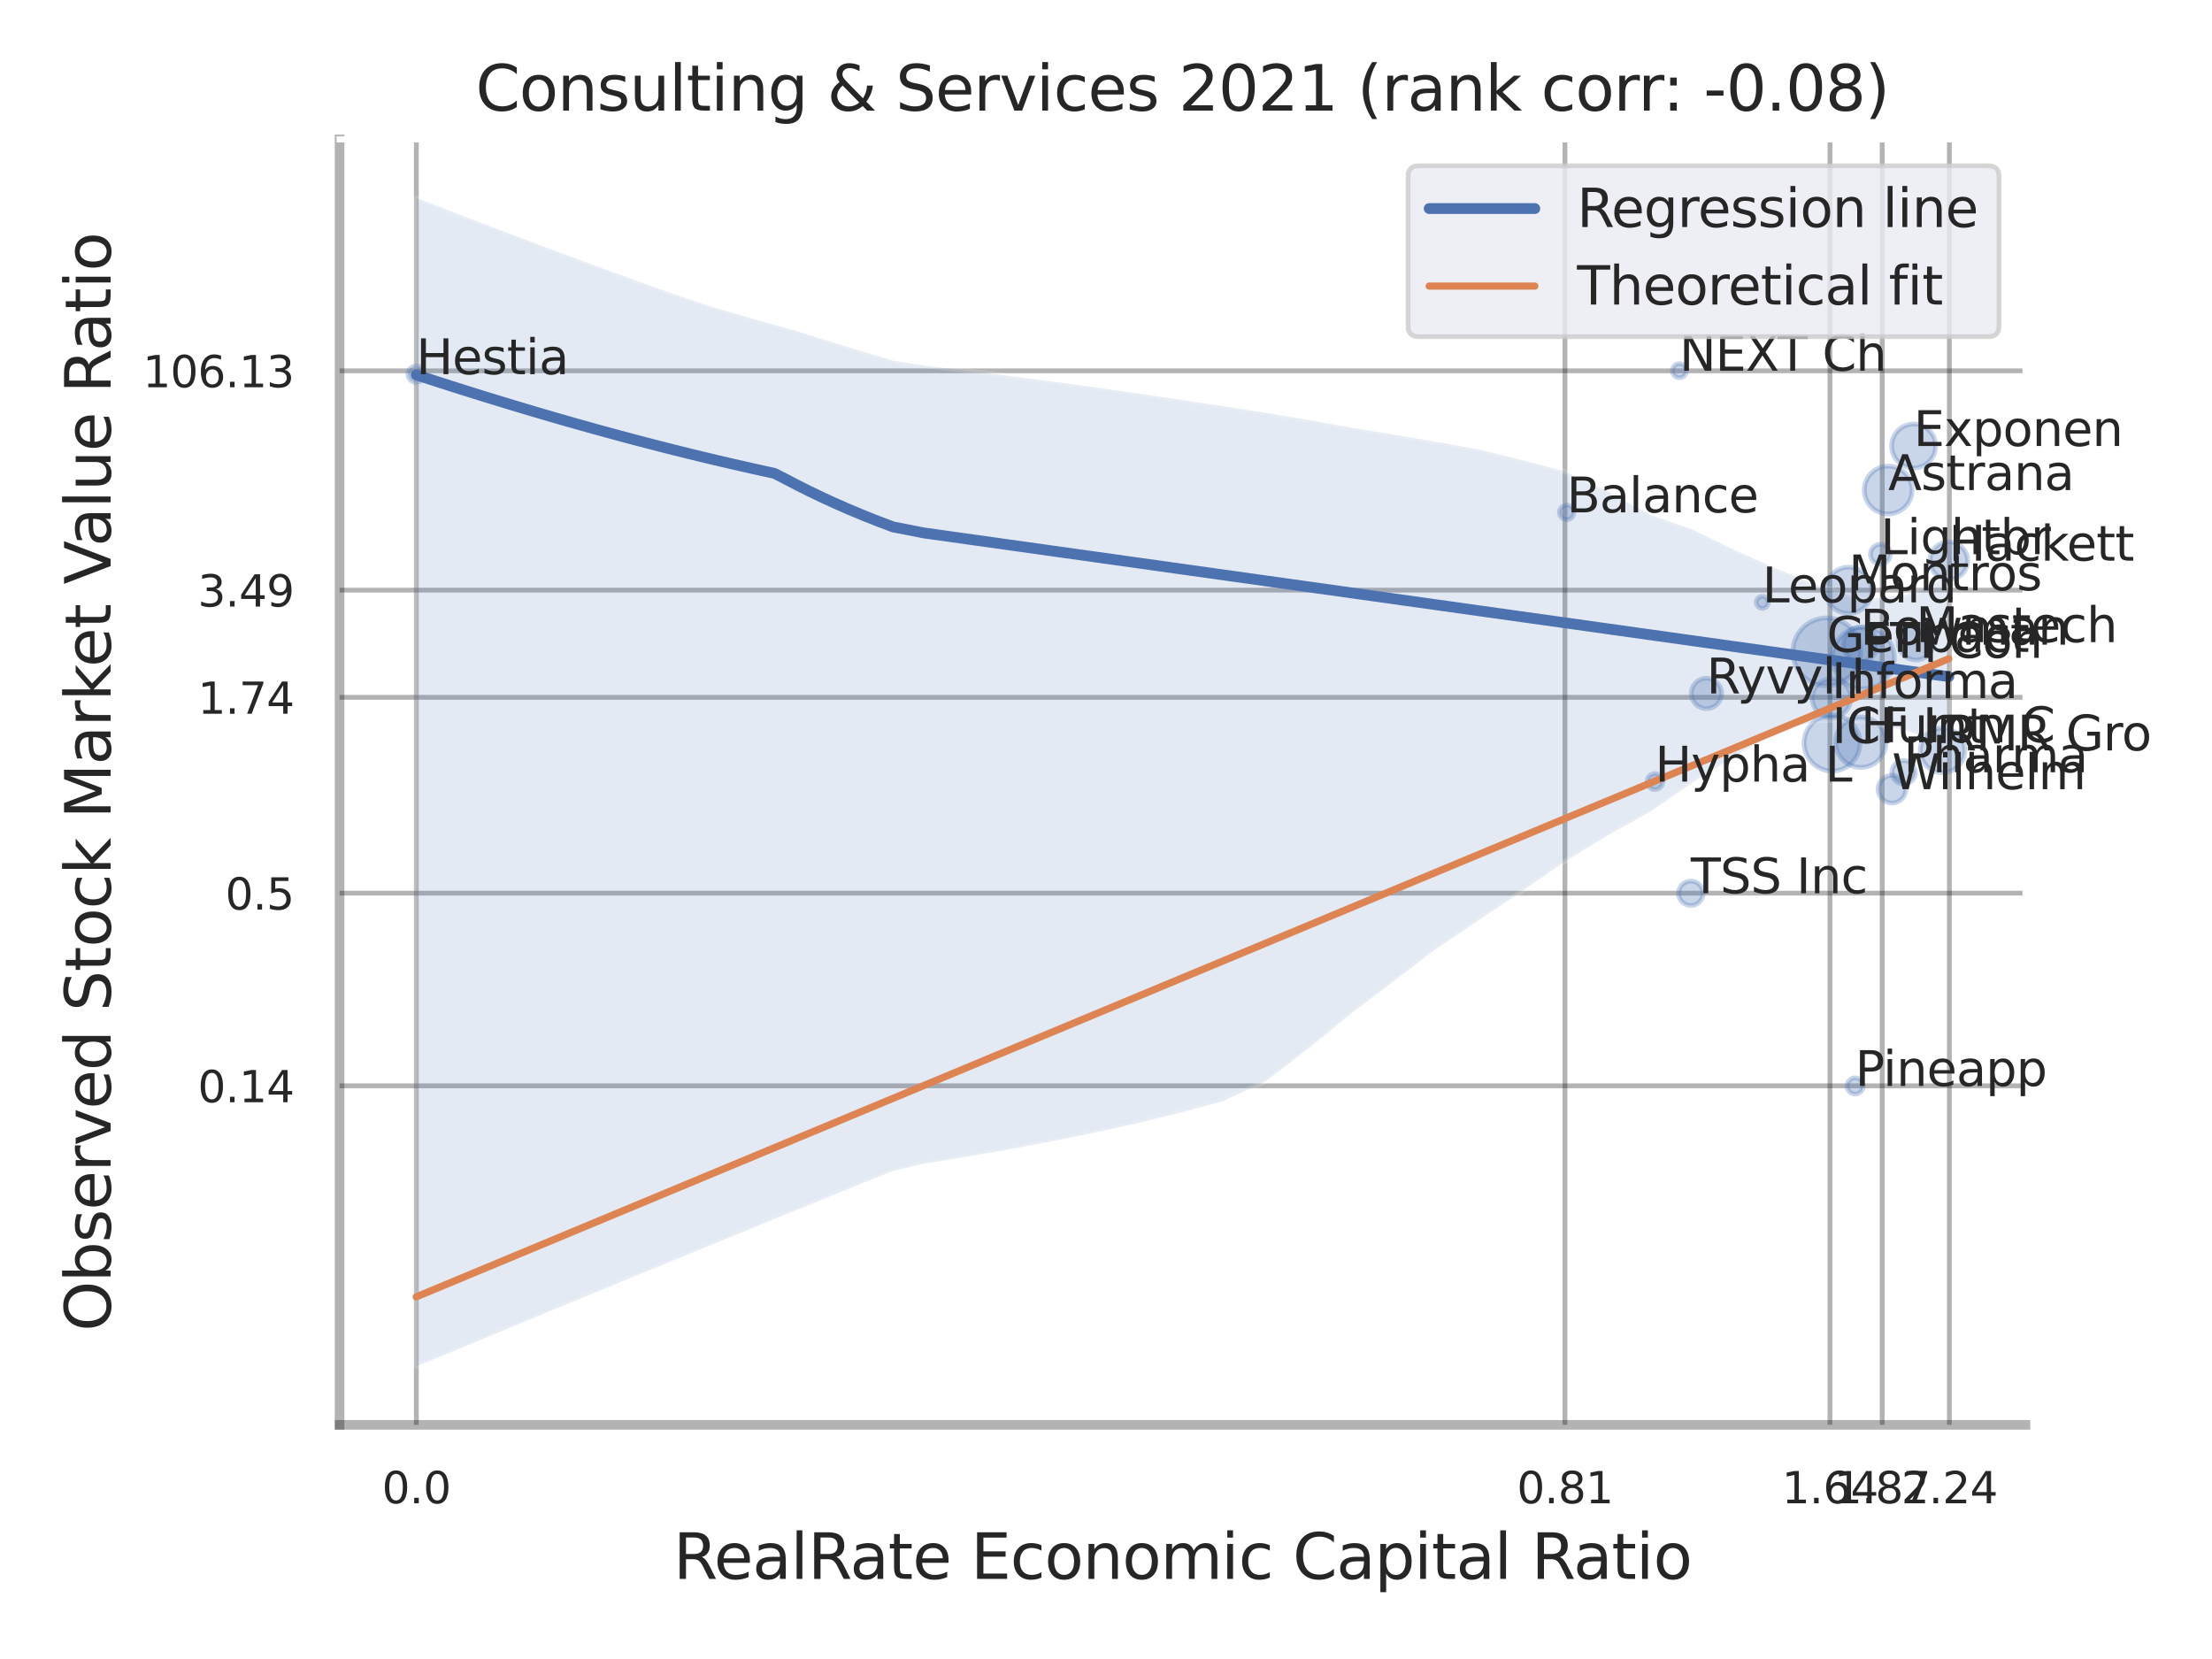 <?xml version="1.0" encoding="utf-8" standalone="no"?>
<!DOCTYPE svg PUBLIC "-//W3C//DTD SVG 1.1//EN"
  "http://www.w3.org/Graphics/SVG/1.1/DTD/svg11.dtd">
<svg xmlns:xlink="http://www.w3.org/1999/xlink" width="460.8pt" height="345.6pt" viewBox="0 0 460.8 345.6" xmlns="http://www.w3.org/2000/svg" version="1.1">
 <defs>
  <style type="text/css">*{stroke-linejoin: round; stroke-linecap: butt}</style>
 </defs>
 <g id="figure_1">
  <g id="patch_1">
   <path d="M 0 345.6 
L 460.8 345.6 
L 460.8 0 
L 0 0 
z
" style="fill: #ffffff"/>
  </g>
  <g id="axes_1">
   <g id="patch_2">
    <path d="M 70.74 296.82 
L 421.936 296.82 
L 421.936 29.04 
L 70.74 29.04 
z
" style="fill: #ffffff"/>
   </g>
   <g id="matplotlib.axis_1">
    <g id="xtick_1">
     <g id="line2d_1">
      <path d="M 86.727 296.82 
L 86.727 29.04 
" clip-path="url(#p95464ff9fb)" style="fill: none; stroke: #000000; stroke-opacity: 0.3; stroke-linecap: round"/>
     </g>
     <g id="text_1">
      <!-- 0.0 -->
      <g style="fill: #262626" transform="translate(79.57 313.159) scale(0.09 -0.09)">
       <defs>
        <path id="DejaVuSans-30" d="M 2034 4250 
Q 1547 4250 1301 3770 
Q 1056 3291 1056 2328 
Q 1056 1369 1301 889 
Q 1547 409 2034 409 
Q 2525 409 2770 889 
Q 3016 1369 3016 2328 
Q 3016 3291 2770 3770 
Q 2525 4250 2034 4250 
z
M 2034 4750 
Q 2819 4750 3233 4129 
Q 3647 3509 3647 2328 
Q 3647 1150 3233 529 
Q 2819 -91 2034 -91 
Q 1250 -91 836 529 
Q 422 1150 422 2328 
Q 422 3509 836 4129 
Q 1250 4750 2034 4750 
z
" transform="scale(0.016)"/>
        <path id="DejaVuSans-2e" d="M 684 794 
L 1344 794 
L 1344 0 
L 684 0 
L 684 794 
z
" transform="scale(0.016)"/>
       </defs>
       <use xlink:href="#DejaVuSans-30"/>
       <use xlink:href="#DejaVuSans-2e" x="63.623"/>
       <use xlink:href="#DejaVuSans-30" x="95.41"/>
      </g>
     </g>
    </g>
    <g id="xtick_2">
     <g id="line2d_2">
      <path d="M 326.012 296.82 
L 326.012 29.04 
" clip-path="url(#p95464ff9fb)" style="fill: none; stroke: #000000; stroke-opacity: 0.3; stroke-linecap: round"/>
     </g>
     <g id="text_2">
      <!-- 0.81 -->
      <g style="fill: #262626" transform="translate(315.993 313.159) scale(0.09 -0.09)">
       <defs>
        <path id="DejaVuSans-38" d="M 2034 2216 
Q 1584 2216 1326 1975 
Q 1069 1734 1069 1313 
Q 1069 891 1326 650 
Q 1584 409 2034 409 
Q 2484 409 2743 651 
Q 3003 894 3003 1313 
Q 3003 1734 2745 1975 
Q 2488 2216 2034 2216 
z
M 1403 2484 
Q 997 2584 770 2862 
Q 544 3141 544 3541 
Q 544 4100 942 4425 
Q 1341 4750 2034 4750 
Q 2731 4750 3128 4425 
Q 3525 4100 3525 3541 
Q 3525 3141 3298 2862 
Q 3072 2584 2669 2484 
Q 3125 2378 3379 2068 
Q 3634 1759 3634 1313 
Q 3634 634 3220 271 
Q 2806 -91 2034 -91 
Q 1263 -91 848 271 
Q 434 634 434 1313 
Q 434 1759 690 2068 
Q 947 2378 1403 2484 
z
M 1172 3481 
Q 1172 3119 1398 2916 
Q 1625 2713 2034 2713 
Q 2441 2713 2670 2916 
Q 2900 3119 2900 3481 
Q 2900 3844 2670 4047 
Q 2441 4250 2034 4250 
Q 1625 4250 1398 4047 
Q 1172 3844 1172 3481 
z
" transform="scale(0.016)"/>
        <path id="DejaVuSans-31" d="M 794 531 
L 1825 531 
L 1825 4091 
L 703 3866 
L 703 4441 
L 1819 4666 
L 2450 4666 
L 2450 531 
L 3481 531 
L 3481 0 
L 794 0 
L 794 531 
z
" transform="scale(0.016)"/>
       </defs>
       <use xlink:href="#DejaVuSans-30"/>
       <use xlink:href="#DejaVuSans-2e" x="63.623"/>
       <use xlink:href="#DejaVuSans-38" x="95.41"/>
       <use xlink:href="#DejaVuSans-31" x="159.033"/>
      </g>
     </g>
    </g>
    <g id="xtick_3">
     <g id="line2d_3">
      <path d="M 381.212 296.82 
L 381.212 29.04 
" clip-path="url(#p95464ff9fb)" style="fill: none; stroke: #000000; stroke-opacity: 0.3; stroke-linecap: round"/>
     </g>
     <g id="text_3">
      <!-- 1.64 -->
      <g style="fill: #262626" transform="translate(371.193 313.159) scale(0.09 -0.09)">
       <defs>
        <path id="DejaVuSans-36" d="M 2113 2584 
Q 1688 2584 1439 2293 
Q 1191 2003 1191 1497 
Q 1191 994 1439 701 
Q 1688 409 2113 409 
Q 2538 409 2786 701 
Q 3034 994 3034 1497 
Q 3034 2003 2786 2293 
Q 2538 2584 2113 2584 
z
M 3366 4563 
L 3366 3988 
Q 3128 4100 2886 4159 
Q 2644 4219 2406 4219 
Q 1781 4219 1451 3797 
Q 1122 3375 1075 2522 
Q 1259 2794 1537 2939 
Q 1816 3084 2150 3084 
Q 2853 3084 3261 2657 
Q 3669 2231 3669 1497 
Q 3669 778 3244 343 
Q 2819 -91 2113 -91 
Q 1303 -91 875 529 
Q 447 1150 447 2328 
Q 447 3434 972 4092 
Q 1497 4750 2381 4750 
Q 2619 4750 2861 4703 
Q 3103 4656 3366 4563 
z
" transform="scale(0.016)"/>
        <path id="DejaVuSans-34" d="M 2419 4116 
L 825 1625 
L 2419 1625 
L 2419 4116 
z
M 2253 4666 
L 3047 4666 
L 3047 1625 
L 3713 1625 
L 3713 1100 
L 3047 1100 
L 3047 0 
L 2419 0 
L 2419 1100 
L 313 1100 
L 313 1709 
L 2253 4666 
z
" transform="scale(0.016)"/>
       </defs>
       <use xlink:href="#DejaVuSans-31"/>
       <use xlink:href="#DejaVuSans-2e" x="63.623"/>
       <use xlink:href="#DejaVuSans-36" x="95.41"/>
       <use xlink:href="#DejaVuSans-34" x="159.033"/>
      </g>
     </g>
    </g>
    <g id="xtick_4">
     <g id="line2d_4">
      <path d="M 392.097 296.82 
L 392.097 29.04 
" clip-path="url(#p95464ff9fb)" style="fill: none; stroke: #000000; stroke-opacity: 0.3; stroke-linecap: round"/>
     </g>
     <g id="text_4">
      <!-- 1.87 -->
      <g style="fill: #262626" transform="translate(382.077 313.159) scale(0.09 -0.09)">
       <defs>
        <path id="DejaVuSans-37" d="M 525 4666 
L 3525 4666 
L 3525 4397 
L 1831 0 
L 1172 0 
L 2766 4134 
L 525 4134 
L 525 4666 
z
" transform="scale(0.016)"/>
       </defs>
       <use xlink:href="#DejaVuSans-31"/>
       <use xlink:href="#DejaVuSans-2e" x="63.623"/>
       <use xlink:href="#DejaVuSans-38" x="95.41"/>
       <use xlink:href="#DejaVuSans-37" x="159.033"/>
      </g>
     </g>
    </g>
    <g id="xtick_5">
     <g id="line2d_5">
      <path d="M 406.091 296.82 
L 406.091 29.04 
" clip-path="url(#p95464ff9fb)" style="fill: none; stroke: #000000; stroke-opacity: 0.3; stroke-linecap: round"/>
     </g>
     <g id="text_5">
      <!-- 2.24 -->
      <g style="fill: #262626" transform="translate(396.072 313.159) scale(0.09 -0.09)">
       <defs>
        <path id="DejaVuSans-32" d="M 1228 531 
L 3431 531 
L 3431 0 
L 469 0 
L 469 531 
Q 828 903 1448 1529 
Q 2069 2156 2228 2338 
Q 2531 2678 2651 2914 
Q 2772 3150 2772 3378 
Q 2772 3750 2511 3984 
Q 2250 4219 1831 4219 
Q 1534 4219 1204 4116 
Q 875 4013 500 3803 
L 500 4441 
Q 881 4594 1212 4672 
Q 1544 4750 1819 4750 
Q 2544 4750 2975 4387 
Q 3406 4025 3406 3419 
Q 3406 3131 3298 2873 
Q 3191 2616 2906 2266 
Q 2828 2175 2409 1742 
Q 1991 1309 1228 531 
z
" transform="scale(0.016)"/>
       </defs>
       <use xlink:href="#DejaVuSans-32"/>
       <use xlink:href="#DejaVuSans-2e" x="63.623"/>
       <use xlink:href="#DejaVuSans-32" x="95.41"/>
       <use xlink:href="#DejaVuSans-34" x="159.033"/>
      </g>
     </g>
    </g>
    <g id="xtick_6"/>
    <g id="xtick_7"/>
    <g id="xtick_8"/>
    <g id="text_6">
     <!-- RealRate Economic Capital Ratio -->
     <g style="fill: #262626" transform="translate(140.284 328.908) scale(0.13 -0.13)">
      <defs>
       <path id="DejaVuSans-52" d="M 2841 2188 
Q 3044 2119 3236 1894 
Q 3428 1669 3622 1275 
L 4263 0 
L 3584 0 
L 2988 1197 
Q 2756 1666 2539 1819 
Q 2322 1972 1947 1972 
L 1259 1972 
L 1259 0 
L 628 0 
L 628 4666 
L 2053 4666 
Q 2853 4666 3247 4331 
Q 3641 3997 3641 3322 
Q 3641 2881 3436 2590 
Q 3231 2300 2841 2188 
z
M 1259 4147 
L 1259 2491 
L 2053 2491 
Q 2509 2491 2742 2702 
Q 2975 2913 2975 3322 
Q 2975 3731 2742 3939 
Q 2509 4147 2053 4147 
L 1259 4147 
z
" transform="scale(0.016)"/>
       <path id="DejaVuSans-65" d="M 3597 1894 
L 3597 1613 
L 953 1613 
Q 991 1019 1311 708 
Q 1631 397 2203 397 
Q 2534 397 2845 478 
Q 3156 559 3463 722 
L 3463 178 
Q 3153 47 2828 -22 
Q 2503 -91 2169 -91 
Q 1331 -91 842 396 
Q 353 884 353 1716 
Q 353 2575 817 3079 
Q 1281 3584 2069 3584 
Q 2775 3584 3186 3129 
Q 3597 2675 3597 1894 
z
M 3022 2063 
Q 3016 2534 2758 2815 
Q 2500 3097 2075 3097 
Q 1594 3097 1305 2825 
Q 1016 2553 972 2059 
L 3022 2063 
z
" transform="scale(0.016)"/>
       <path id="DejaVuSans-61" d="M 2194 1759 
Q 1497 1759 1228 1600 
Q 959 1441 959 1056 
Q 959 750 1161 570 
Q 1363 391 1709 391 
Q 2188 391 2477 730 
Q 2766 1069 2766 1631 
L 2766 1759 
L 2194 1759 
z
M 3341 1997 
L 3341 0 
L 2766 0 
L 2766 531 
Q 2569 213 2275 61 
Q 1981 -91 1556 -91 
Q 1019 -91 701 211 
Q 384 513 384 1019 
Q 384 1609 779 1909 
Q 1175 2209 1959 2209 
L 2766 2209 
L 2766 2266 
Q 2766 2663 2505 2880 
Q 2244 3097 1772 3097 
Q 1472 3097 1187 3025 
Q 903 2953 641 2809 
L 641 3341 
Q 956 3463 1253 3523 
Q 1550 3584 1831 3584 
Q 2591 3584 2966 3190 
Q 3341 2797 3341 1997 
z
" transform="scale(0.016)"/>
       <path id="DejaVuSans-6c" d="M 603 4863 
L 1178 4863 
L 1178 0 
L 603 0 
L 603 4863 
z
" transform="scale(0.016)"/>
       <path id="DejaVuSans-74" d="M 1172 4494 
L 1172 3500 
L 2356 3500 
L 2356 3053 
L 1172 3053 
L 1172 1153 
Q 1172 725 1289 603 
Q 1406 481 1766 481 
L 2356 481 
L 2356 0 
L 1766 0 
Q 1100 0 847 248 
Q 594 497 594 1153 
L 594 3053 
L 172 3053 
L 172 3500 
L 594 3500 
L 594 4494 
L 1172 4494 
z
" transform="scale(0.016)"/>
       <path id="DejaVuSans-20" transform="scale(0.016)"/>
       <path id="DejaVuSans-45" d="M 628 4666 
L 3578 4666 
L 3578 4134 
L 1259 4134 
L 1259 2753 
L 3481 2753 
L 3481 2222 
L 1259 2222 
L 1259 531 
L 3634 531 
L 3634 0 
L 628 0 
L 628 4666 
z
" transform="scale(0.016)"/>
       <path id="DejaVuSans-63" d="M 3122 3366 
L 3122 2828 
Q 2878 2963 2633 3030 
Q 2388 3097 2138 3097 
Q 1578 3097 1268 2742 
Q 959 2388 959 1747 
Q 959 1106 1268 751 
Q 1578 397 2138 397 
Q 2388 397 2633 464 
Q 2878 531 3122 666 
L 3122 134 
Q 2881 22 2623 -34 
Q 2366 -91 2075 -91 
Q 1284 -91 818 406 
Q 353 903 353 1747 
Q 353 2603 823 3093 
Q 1294 3584 2113 3584 
Q 2378 3584 2631 3529 
Q 2884 3475 3122 3366 
z
" transform="scale(0.016)"/>
       <path id="DejaVuSans-6f" d="M 1959 3097 
Q 1497 3097 1228 2736 
Q 959 2375 959 1747 
Q 959 1119 1226 758 
Q 1494 397 1959 397 
Q 2419 397 2687 759 
Q 2956 1122 2956 1747 
Q 2956 2369 2687 2733 
Q 2419 3097 1959 3097 
z
M 1959 3584 
Q 2709 3584 3137 3096 
Q 3566 2609 3566 1747 
Q 3566 888 3137 398 
Q 2709 -91 1959 -91 
Q 1206 -91 779 398 
Q 353 888 353 1747 
Q 353 2609 779 3096 
Q 1206 3584 1959 3584 
z
" transform="scale(0.016)"/>
       <path id="DejaVuSans-6e" d="M 3513 2113 
L 3513 0 
L 2938 0 
L 2938 2094 
Q 2938 2591 2744 2837 
Q 2550 3084 2163 3084 
Q 1697 3084 1428 2787 
Q 1159 2491 1159 1978 
L 1159 0 
L 581 0 
L 581 3500 
L 1159 3500 
L 1159 2956 
Q 1366 3272 1645 3428 
Q 1925 3584 2291 3584 
Q 2894 3584 3203 3211 
Q 3513 2838 3513 2113 
z
" transform="scale(0.016)"/>
       <path id="DejaVuSans-6d" d="M 3328 2828 
Q 3544 3216 3844 3400 
Q 4144 3584 4550 3584 
Q 5097 3584 5394 3201 
Q 5691 2819 5691 2113 
L 5691 0 
L 5113 0 
L 5113 2094 
Q 5113 2597 4934 2840 
Q 4756 3084 4391 3084 
Q 3944 3084 3684 2787 
Q 3425 2491 3425 1978 
L 3425 0 
L 2847 0 
L 2847 2094 
Q 2847 2600 2669 2842 
Q 2491 3084 2119 3084 
Q 1678 3084 1418 2786 
Q 1159 2488 1159 1978 
L 1159 0 
L 581 0 
L 581 3500 
L 1159 3500 
L 1159 2956 
Q 1356 3278 1631 3431 
Q 1906 3584 2284 3584 
Q 2666 3584 2933 3390 
Q 3200 3197 3328 2828 
z
" transform="scale(0.016)"/>
       <path id="DejaVuSans-69" d="M 603 3500 
L 1178 3500 
L 1178 0 
L 603 0 
L 603 3500 
z
M 603 4863 
L 1178 4863 
L 1178 4134 
L 603 4134 
L 603 4863 
z
" transform="scale(0.016)"/>
       <path id="DejaVuSans-43" d="M 4122 4306 
L 4122 3641 
Q 3803 3938 3442 4084 
Q 3081 4231 2675 4231 
Q 1875 4231 1450 3742 
Q 1025 3253 1025 2328 
Q 1025 1406 1450 917 
Q 1875 428 2675 428 
Q 3081 428 3442 575 
Q 3803 722 4122 1019 
L 4122 359 
Q 3791 134 3420 21 
Q 3050 -91 2638 -91 
Q 1578 -91 968 557 
Q 359 1206 359 2328 
Q 359 3453 968 4101 
Q 1578 4750 2638 4750 
Q 3056 4750 3426 4639 
Q 3797 4528 4122 4306 
z
" transform="scale(0.016)"/>
       <path id="DejaVuSans-70" d="M 1159 525 
L 1159 -1331 
L 581 -1331 
L 581 3500 
L 1159 3500 
L 1159 2969 
Q 1341 3281 1617 3432 
Q 1894 3584 2278 3584 
Q 2916 3584 3314 3078 
Q 3713 2572 3713 1747 
Q 3713 922 3314 415 
Q 2916 -91 2278 -91 
Q 1894 -91 1617 61 
Q 1341 213 1159 525 
z
M 3116 1747 
Q 3116 2381 2855 2742 
Q 2594 3103 2138 3103 
Q 1681 3103 1420 2742 
Q 1159 2381 1159 1747 
Q 1159 1113 1420 752 
Q 1681 391 2138 391 
Q 2594 391 2855 752 
Q 3116 1113 3116 1747 
z
" transform="scale(0.016)"/>
      </defs>
      <use xlink:href="#DejaVuSans-52"/>
      <use xlink:href="#DejaVuSans-65" x="64.982"/>
      <use xlink:href="#DejaVuSans-61" x="126.506"/>
      <use xlink:href="#DejaVuSans-6c" x="187.785"/>
      <use xlink:href="#DejaVuSans-52" x="215.568"/>
      <use xlink:href="#DejaVuSans-61" x="282.801"/>
      <use xlink:href="#DejaVuSans-74" x="344.08"/>
      <use xlink:href="#DejaVuSans-65" x="383.289"/>
      <use xlink:href="#DejaVuSans-20" x="444.812"/>
      <use xlink:href="#DejaVuSans-45" x="476.6"/>
      <use xlink:href="#DejaVuSans-63" x="539.783"/>
      <use xlink:href="#DejaVuSans-6f" x="594.764"/>
      <use xlink:href="#DejaVuSans-6e" x="655.945"/>
      <use xlink:href="#DejaVuSans-6f" x="719.324"/>
      <use xlink:href="#DejaVuSans-6d" x="780.506"/>
      <use xlink:href="#DejaVuSans-69" x="877.918"/>
      <use xlink:href="#DejaVuSans-63" x="905.701"/>
      <use xlink:href="#DejaVuSans-20" x="960.682"/>
      <use xlink:href="#DejaVuSans-43" x="992.469"/>
      <use xlink:href="#DejaVuSans-61" x="1062.293"/>
      <use xlink:href="#DejaVuSans-70" x="1123.572"/>
      <use xlink:href="#DejaVuSans-69" x="1187.049"/>
      <use xlink:href="#DejaVuSans-74" x="1214.832"/>
      <use xlink:href="#DejaVuSans-61" x="1254.041"/>
      <use xlink:href="#DejaVuSans-6c" x="1315.32"/>
      <use xlink:href="#DejaVuSans-20" x="1343.104"/>
      <use xlink:href="#DejaVuSans-52" x="1374.891"/>
      <use xlink:href="#DejaVuSans-61" x="1442.123"/>
      <use xlink:href="#DejaVuSans-74" x="1503.402"/>
      <use xlink:href="#DejaVuSans-69" x="1542.611"/>
      <use xlink:href="#DejaVuSans-6f" x="1570.395"/>
     </g>
    </g>
   </g>
   <g id="matplotlib.axis_2">
    <g id="ytick_1">
     <g id="line2d_6">
      <path d="M 70.74 226.199 
L 421.936 226.199 
" clip-path="url(#p95464ff9fb)" style="fill: none; stroke: #000000; stroke-opacity: 0.3; stroke-linecap: round"/>
     </g>
     <g id="text_7">
      <!-- 0.14 -->
      <g style="fill: #262626" transform="translate(41.201 229.618) scale(0.09 -0.09)">
       <use xlink:href="#DejaVuSans-30"/>
       <use xlink:href="#DejaVuSans-2e" x="63.623"/>
       <use xlink:href="#DejaVuSans-31" x="95.41"/>
       <use xlink:href="#DejaVuSans-34" x="159.033"/>
      </g>
     </g>
    </g>
    <g id="ytick_2">
     <g id="line2d_7">
      <path d="M 70.74 186.058 
L 421.936 186.058 
" clip-path="url(#p95464ff9fb)" style="fill: none; stroke: #000000; stroke-opacity: 0.3; stroke-linecap: round"/>
     </g>
     <g id="text_8">
      <!-- 0.5 -->
      <g style="fill: #262626" transform="translate(46.927 189.477) scale(0.09 -0.09)">
       <defs>
        <path id="DejaVuSans-35" d="M 691 4666 
L 3169 4666 
L 3169 4134 
L 1269 4134 
L 1269 2991 
Q 1406 3038 1543 3061 
Q 1681 3084 1819 3084 
Q 2600 3084 3056 2656 
Q 3513 2228 3513 1497 
Q 3513 744 3044 326 
Q 2575 -91 1722 -91 
Q 1428 -91 1123 -41 
Q 819 9 494 109 
L 494 744 
Q 775 591 1075 516 
Q 1375 441 1709 441 
Q 2250 441 2565 725 
Q 2881 1009 2881 1497 
Q 2881 1984 2565 2268 
Q 2250 2553 1709 2553 
Q 1456 2553 1204 2497 
Q 953 2441 691 2322 
L 691 4666 
z
" transform="scale(0.016)"/>
       </defs>
       <use xlink:href="#DejaVuSans-30"/>
       <use xlink:href="#DejaVuSans-2e" x="63.623"/>
       <use xlink:href="#DejaVuSans-35" x="95.41"/>
      </g>
     </g>
    </g>
    <g id="ytick_3">
     <g id="line2d_8">
      <path d="M 70.74 145.27 
L 421.936 145.27 
" clip-path="url(#p95464ff9fb)" style="fill: none; stroke: #000000; stroke-opacity: 0.3; stroke-linecap: round"/>
     </g>
     <g id="text_9">
      <!-- 1.74 -->
      <g style="fill: #262626" transform="translate(41.201 148.689) scale(0.09 -0.09)">
       <use xlink:href="#DejaVuSans-31"/>
       <use xlink:href="#DejaVuSans-2e" x="63.623"/>
       <use xlink:href="#DejaVuSans-37" x="95.41"/>
       <use xlink:href="#DejaVuSans-34" x="159.033"/>
      </g>
     </g>
    </g>
    <g id="ytick_4">
     <g id="line2d_9">
      <path d="M 70.74 122.934 
L 421.936 122.934 
" clip-path="url(#p95464ff9fb)" style="fill: none; stroke: #000000; stroke-opacity: 0.3; stroke-linecap: round"/>
     </g>
     <g id="text_10">
      <!-- 3.49 -->
      <g style="fill: #262626" transform="translate(41.201 126.353) scale(0.09 -0.09)">
       <defs>
        <path id="DejaVuSans-33" d="M 2597 2516 
Q 3050 2419 3304 2112 
Q 3559 1806 3559 1356 
Q 3559 666 3084 287 
Q 2609 -91 1734 -91 
Q 1441 -91 1130 -33 
Q 819 25 488 141 
L 488 750 
Q 750 597 1062 519 
Q 1375 441 1716 441 
Q 2309 441 2620 675 
Q 2931 909 2931 1356 
Q 2931 1769 2642 2001 
Q 2353 2234 1838 2234 
L 1294 2234 
L 1294 2753 
L 1863 2753 
Q 2328 2753 2575 2939 
Q 2822 3125 2822 3475 
Q 2822 3834 2567 4026 
Q 2313 4219 1838 4219 
Q 1578 4219 1281 4162 
Q 984 4106 628 3988 
L 628 4550 
Q 988 4650 1302 4700 
Q 1616 4750 1894 4750 
Q 2613 4750 3031 4423 
Q 3450 4097 3450 3541 
Q 3450 3153 3228 2886 
Q 3006 2619 2597 2516 
z
" transform="scale(0.016)"/>
        <path id="DejaVuSans-39" d="M 703 97 
L 703 672 
Q 941 559 1184 500 
Q 1428 441 1663 441 
Q 2288 441 2617 861 
Q 2947 1281 2994 2138 
Q 2813 1869 2534 1725 
Q 2256 1581 1919 1581 
Q 1219 1581 811 2004 
Q 403 2428 403 3163 
Q 403 3881 828 4315 
Q 1253 4750 1959 4750 
Q 2769 4750 3195 4129 
Q 3622 3509 3622 2328 
Q 3622 1225 3098 567 
Q 2575 -91 1691 -91 
Q 1453 -91 1209 -44 
Q 966 3 703 97 
z
M 1959 2075 
Q 2384 2075 2632 2365 
Q 2881 2656 2881 3163 
Q 2881 3666 2632 3958 
Q 2384 4250 1959 4250 
Q 1534 4250 1286 3958 
Q 1038 3666 1038 3163 
Q 1038 2656 1286 2365 
Q 1534 2075 1959 2075 
z
" transform="scale(0.016)"/>
       </defs>
       <use xlink:href="#DejaVuSans-33"/>
       <use xlink:href="#DejaVuSans-2e" x="63.623"/>
       <use xlink:href="#DejaVuSans-34" x="95.41"/>
       <use xlink:href="#DejaVuSans-39" x="159.033"/>
      </g>
     </g>
    </g>
    <g id="ytick_5">
     <g id="line2d_10">
      <path d="M 70.74 77.25 
L 421.936 77.25 
" clip-path="url(#p95464ff9fb)" style="fill: none; stroke: #000000; stroke-opacity: 0.3; stroke-linecap: round"/>
     </g>
     <g id="text_11">
      <!-- 106.13 -->
      <g style="fill: #262626" transform="translate(29.748 80.669) scale(0.09 -0.09)">
       <use xlink:href="#DejaVuSans-31"/>
       <use xlink:href="#DejaVuSans-30" x="63.623"/>
       <use xlink:href="#DejaVuSans-36" x="127.246"/>
       <use xlink:href="#DejaVuSans-2e" x="190.869"/>
       <use xlink:href="#DejaVuSans-31" x="222.656"/>
       <use xlink:href="#DejaVuSans-33" x="286.279"/>
      </g>
     </g>
    </g>
    <g id="ytick_6"/>
    <g id="ytick_7"/>
    <g id="ytick_8"/>
    <g id="ytick_9"/>
    <g id="ytick_10"/>
    <g id="text_12">
     <!-- Observed Stock Market Value Ratio -->
     <g style="fill: #262626" transform="translate(23.045 277.332) rotate(-90) scale(0.13 -0.13)">
      <defs>
       <path id="DejaVuSans-4f" d="M 2522 4238 
Q 1834 4238 1429 3725 
Q 1025 3213 1025 2328 
Q 1025 1447 1429 934 
Q 1834 422 2522 422 
Q 3209 422 3611 934 
Q 4013 1447 4013 2328 
Q 4013 3213 3611 3725 
Q 3209 4238 2522 4238 
z
M 2522 4750 
Q 3503 4750 4090 4092 
Q 4678 3434 4678 2328 
Q 4678 1225 4090 567 
Q 3503 -91 2522 -91 
Q 1538 -91 948 565 
Q 359 1222 359 2328 
Q 359 3434 948 4092 
Q 1538 4750 2522 4750 
z
" transform="scale(0.016)"/>
       <path id="DejaVuSans-62" d="M 3116 1747 
Q 3116 2381 2855 2742 
Q 2594 3103 2138 3103 
Q 1681 3103 1420 2742 
Q 1159 2381 1159 1747 
Q 1159 1113 1420 752 
Q 1681 391 2138 391 
Q 2594 391 2855 752 
Q 3116 1113 3116 1747 
z
M 1159 2969 
Q 1341 3281 1617 3432 
Q 1894 3584 2278 3584 
Q 2916 3584 3314 3078 
Q 3713 2572 3713 1747 
Q 3713 922 3314 415 
Q 2916 -91 2278 -91 
Q 1894 -91 1617 61 
Q 1341 213 1159 525 
L 1159 0 
L 581 0 
L 581 4863 
L 1159 4863 
L 1159 2969 
z
" transform="scale(0.016)"/>
       <path id="DejaVuSans-73" d="M 2834 3397 
L 2834 2853 
Q 2591 2978 2328 3040 
Q 2066 3103 1784 3103 
Q 1356 3103 1142 2972 
Q 928 2841 928 2578 
Q 928 2378 1081 2264 
Q 1234 2150 1697 2047 
L 1894 2003 
Q 2506 1872 2764 1633 
Q 3022 1394 3022 966 
Q 3022 478 2636 193 
Q 2250 -91 1575 -91 
Q 1294 -91 989 -36 
Q 684 19 347 128 
L 347 722 
Q 666 556 975 473 
Q 1284 391 1588 391 
Q 1994 391 2212 530 
Q 2431 669 2431 922 
Q 2431 1156 2273 1281 
Q 2116 1406 1581 1522 
L 1381 1569 
Q 847 1681 609 1914 
Q 372 2147 372 2553 
Q 372 3047 722 3315 
Q 1072 3584 1716 3584 
Q 2034 3584 2315 3537 
Q 2597 3491 2834 3397 
z
" transform="scale(0.016)"/>
       <path id="DejaVuSans-72" d="M 2631 2963 
Q 2534 3019 2420 3045 
Q 2306 3072 2169 3072 
Q 1681 3072 1420 2755 
Q 1159 2438 1159 1844 
L 1159 0 
L 581 0 
L 581 3500 
L 1159 3500 
L 1159 2956 
Q 1341 3275 1631 3429 
Q 1922 3584 2338 3584 
Q 2397 3584 2469 3576 
Q 2541 3569 2628 3553 
L 2631 2963 
z
" transform="scale(0.016)"/>
       <path id="DejaVuSans-76" d="M 191 3500 
L 800 3500 
L 1894 563 
L 2988 3500 
L 3597 3500 
L 2284 0 
L 1503 0 
L 191 3500 
z
" transform="scale(0.016)"/>
       <path id="DejaVuSans-64" d="M 2906 2969 
L 2906 4863 
L 3481 4863 
L 3481 0 
L 2906 0 
L 2906 525 
Q 2725 213 2448 61 
Q 2172 -91 1784 -91 
Q 1150 -91 751 415 
Q 353 922 353 1747 
Q 353 2572 751 3078 
Q 1150 3584 1784 3584 
Q 2172 3584 2448 3432 
Q 2725 3281 2906 2969 
z
M 947 1747 
Q 947 1113 1208 752 
Q 1469 391 1925 391 
Q 2381 391 2643 752 
Q 2906 1113 2906 1747 
Q 2906 2381 2643 2742 
Q 2381 3103 1925 3103 
Q 1469 3103 1208 2742 
Q 947 2381 947 1747 
z
" transform="scale(0.016)"/>
       <path id="DejaVuSans-53" d="M 3425 4513 
L 3425 3897 
Q 3066 4069 2747 4153 
Q 2428 4238 2131 4238 
Q 1616 4238 1336 4038 
Q 1056 3838 1056 3469 
Q 1056 3159 1242 3001 
Q 1428 2844 1947 2747 
L 2328 2669 
Q 3034 2534 3370 2195 
Q 3706 1856 3706 1288 
Q 3706 609 3251 259 
Q 2797 -91 1919 -91 
Q 1588 -91 1214 -16 
Q 841 59 441 206 
L 441 856 
Q 825 641 1194 531 
Q 1563 422 1919 422 
Q 2459 422 2753 634 
Q 3047 847 3047 1241 
Q 3047 1584 2836 1778 
Q 2625 1972 2144 2069 
L 1759 2144 
Q 1053 2284 737 2584 
Q 422 2884 422 3419 
Q 422 4038 858 4394 
Q 1294 4750 2059 4750 
Q 2388 4750 2728 4690 
Q 3069 4631 3425 4513 
z
" transform="scale(0.016)"/>
       <path id="DejaVuSans-6b" d="M 581 4863 
L 1159 4863 
L 1159 1991 
L 2875 3500 
L 3609 3500 
L 1753 1863 
L 3688 0 
L 2938 0 
L 1159 1709 
L 1159 0 
L 581 0 
L 581 4863 
z
" transform="scale(0.016)"/>
       <path id="DejaVuSans-4d" d="M 628 4666 
L 1569 4666 
L 2759 1491 
L 3956 4666 
L 4897 4666 
L 4897 0 
L 4281 0 
L 4281 4097 
L 3078 897 
L 2444 897 
L 1241 4097 
L 1241 0 
L 628 0 
L 628 4666 
z
" transform="scale(0.016)"/>
       <path id="DejaVuSans-56" d="M 1831 0 
L 50 4666 
L 709 4666 
L 2188 738 
L 3669 4666 
L 4325 4666 
L 2547 0 
L 1831 0 
z
" transform="scale(0.016)"/>
       <path id="DejaVuSans-75" d="M 544 1381 
L 544 3500 
L 1119 3500 
L 1119 1403 
Q 1119 906 1312 657 
Q 1506 409 1894 409 
Q 2359 409 2629 706 
Q 2900 1003 2900 1516 
L 2900 3500 
L 3475 3500 
L 3475 0 
L 2900 0 
L 2900 538 
Q 2691 219 2414 64 
Q 2138 -91 1772 -91 
Q 1169 -91 856 284 
Q 544 659 544 1381 
z
M 1991 3584 
L 1991 3584 
z
" transform="scale(0.016)"/>
      </defs>
      <use xlink:href="#DejaVuSans-4f"/>
      <use xlink:href="#DejaVuSans-62" x="78.711"/>
      <use xlink:href="#DejaVuSans-73" x="142.188"/>
      <use xlink:href="#DejaVuSans-65" x="194.287"/>
      <use xlink:href="#DejaVuSans-72" x="255.811"/>
      <use xlink:href="#DejaVuSans-76" x="296.924"/>
      <use xlink:href="#DejaVuSans-65" x="356.104"/>
      <use xlink:href="#DejaVuSans-64" x="417.627"/>
      <use xlink:href="#DejaVuSans-20" x="481.104"/>
      <use xlink:href="#DejaVuSans-53" x="512.891"/>
      <use xlink:href="#DejaVuSans-74" x="576.367"/>
      <use xlink:href="#DejaVuSans-6f" x="615.576"/>
      <use xlink:href="#DejaVuSans-63" x="676.758"/>
      <use xlink:href="#DejaVuSans-6b" x="731.738"/>
      <use xlink:href="#DejaVuSans-20" x="789.648"/>
      <use xlink:href="#DejaVuSans-4d" x="821.436"/>
      <use xlink:href="#DejaVuSans-61" x="907.715"/>
      <use xlink:href="#DejaVuSans-72" x="968.994"/>
      <use xlink:href="#DejaVuSans-6b" x="1010.107"/>
      <use xlink:href="#DejaVuSans-65" x="1064.393"/>
      <use xlink:href="#DejaVuSans-74" x="1125.916"/>
      <use xlink:href="#DejaVuSans-20" x="1165.125"/>
      <use xlink:href="#DejaVuSans-56" x="1196.912"/>
      <use xlink:href="#DejaVuSans-61" x="1257.57"/>
      <use xlink:href="#DejaVuSans-6c" x="1318.85"/>
      <use xlink:href="#DejaVuSans-75" x="1346.633"/>
      <use xlink:href="#DejaVuSans-65" x="1410.012"/>
      <use xlink:href="#DejaVuSans-20" x="1471.535"/>
      <use xlink:href="#DejaVuSans-52" x="1503.322"/>
      <use xlink:href="#DejaVuSans-61" x="1570.555"/>
      <use xlink:href="#DejaVuSans-74" x="1631.834"/>
      <use xlink:href="#DejaVuSans-69" x="1671.043"/>
      <use xlink:href="#DejaVuSans-6f" x="1698.826"/>
     </g>
    </g>
   </g>
   <g id="PathCollection_1">
    <path d="M 398.646 97.501 
C 399.863 97.501 401.03 97.018 401.89 96.157 
C 402.751 95.297 403.234 94.13 403.234 92.913 
C 403.234 91.696 402.751 90.529 401.89 89.669 
C 401.03 88.809 399.863 88.325 398.646 88.325 
C 397.429 88.325 396.262 88.809 395.402 89.669 
C 394.542 90.529 394.058 91.696 394.058 92.913 
C 394.058 94.13 394.542 95.297 395.402 96.157 
C 396.262 97.018 397.429 97.501 398.646 97.501 
z
" clip-path="url(#p95464ff9fb)" style="fill: #4c72b0; fill-opacity: 0.3; stroke: #4c72b0; stroke-opacity: 0.3"/>
    <path d="M 388.167 143.505 
C 389.883 143.505 391.528 142.823 392.741 141.61 
C 393.955 140.397 394.636 138.751 394.636 137.036 
C 394.636 135.32 393.955 133.674 392.741 132.461 
C 391.528 131.248 389.883 130.566 388.167 130.566 
C 386.451 130.566 384.805 131.248 383.592 132.461 
C 382.379 133.674 381.697 135.32 381.697 137.036 
C 381.697 138.751 382.379 140.397 383.592 141.61 
C 384.805 142.823 386.451 143.505 388.167 143.505 
z
" clip-path="url(#p95464ff9fb)" style="fill: #4c72b0; fill-opacity: 0.3; stroke: #4c72b0; stroke-opacity: 0.3"/>
    <path d="M 394.138 167.288 
C 394.903 167.288 395.638 166.984 396.179 166.442 
C 396.72 165.901 397.025 165.167 397.025 164.401 
C 397.025 163.635 396.72 162.901 396.179 162.36 
C 395.638 161.818 394.903 161.514 394.138 161.514 
C 393.372 161.514 392.638 161.818 392.096 162.36 
C 391.555 162.901 391.251 163.635 391.251 164.401 
C 391.251 165.167 391.555 165.901 392.096 166.442 
C 392.638 166.984 393.372 167.288 394.138 167.288 
z
" clip-path="url(#p95464ff9fb)" style="fill: #4c72b0; fill-opacity: 0.3; stroke: #4c72b0; stroke-opacity: 0.3"/>
    <path d="M 405.972 120.719 
C 407.012 120.719 408.009 120.305 408.745 119.57 
C 409.48 118.835 409.893 117.838 409.893 116.798 
C 409.893 115.758 409.48 114.761 408.745 114.025 
C 408.009 113.29 407.012 112.877 405.972 112.877 
C 404.932 112.877 403.935 113.29 403.2 114.025 
C 402.465 114.761 402.051 115.758 402.051 116.798 
C 402.051 117.838 402.465 118.835 403.2 119.57 
C 403.935 120.305 404.932 120.719 405.972 120.719 
z
" clip-path="url(#p95464ff9fb)" style="fill: #4c72b0; fill-opacity: 0.3; stroke: #4c72b0; stroke-opacity: 0.3"/>
    <path d="M 393.348 107.071 
C 394.67 107.071 395.938 106.545 396.872 105.611 
C 397.807 104.676 398.332 103.408 398.332 102.086 
C 398.332 100.764 397.807 99.496 396.872 98.562 
C 395.938 97.627 394.67 97.102 393.348 97.102 
C 392.026 97.102 390.758 97.627 389.823 98.562 
C 388.889 99.496 388.363 100.764 388.363 102.086 
C 388.363 103.408 388.889 104.676 389.823 105.611 
C 390.758 106.545 392.026 107.071 393.348 107.071 
z
" clip-path="url(#p95464ff9fb)" style="fill: #4c72b0; fill-opacity: 0.3; stroke: #4c72b0; stroke-opacity: 0.3"/>
    <path d="M 391.721 117.522 
C 392.27 117.522 392.796 117.303 393.184 116.915 
C 393.573 116.527 393.791 116 393.791 115.451 
C 393.791 114.902 393.573 114.376 393.184 113.988 
C 392.796 113.599 392.27 113.381 391.721 113.381 
C 391.172 113.381 390.645 113.599 390.257 113.988 
C 389.869 114.376 389.65 114.902 389.65 115.451 
C 389.65 116 389.869 116.527 390.257 116.915 
C 390.645 117.303 391.172 117.522 391.721 117.522 
z
" clip-path="url(#p95464ff9fb)" style="fill: #4c72b0; fill-opacity: 0.3; stroke: #4c72b0; stroke-opacity: 0.3"/>
    <path d="M 367.12 126.739 
C 367.453 126.739 367.772 126.607 368.007 126.371 
C 368.243 126.136 368.375 125.817 368.375 125.484 
C 368.375 125.151 368.243 124.832 368.007 124.597 
C 367.772 124.361 367.453 124.229 367.12 124.229 
C 366.787 124.229 366.468 124.361 366.233 124.597 
C 365.997 124.832 365.865 125.151 365.865 125.484 
C 365.865 125.817 365.997 126.136 366.233 126.371 
C 366.468 126.607 366.787 126.739 367.12 126.739 
z
" clip-path="url(#p95464ff9fb)" style="fill: #4c72b0; fill-opacity: 0.3; stroke: #4c72b0; stroke-opacity: 0.3"/>
    <path d="M 387.635 159.866 
C 389.027 159.866 390.363 159.313 391.348 158.328 
C 392.332 157.344 392.886 156.008 392.886 154.616 
C 392.886 153.223 392.332 151.887 391.348 150.903 
C 390.363 149.918 389.027 149.365 387.635 149.365 
C 386.242 149.365 384.907 149.918 383.922 150.903 
C 382.938 151.887 382.384 153.223 382.384 154.616 
C 382.384 156.008 382.938 157.344 383.922 158.328 
C 384.907 159.313 386.242 159.866 387.635 159.866 
z
" clip-path="url(#p95464ff9fb)" style="fill: #4c72b0; fill-opacity: 0.3; stroke: #4c72b0; stroke-opacity: 0.3"/>
    <path d="M 396.566 163.32 
C 397.215 163.32 397.837 163.063 398.296 162.604 
C 398.754 162.146 399.012 161.523 399.012 160.875 
C 399.012 160.226 398.754 159.604 398.296 159.146 
C 397.837 158.687 397.215 158.429 396.566 158.429 
C 395.918 158.429 395.296 158.687 394.837 159.146 
C 394.379 159.604 394.121 160.226 394.121 160.875 
C 394.121 161.523 394.379 162.146 394.837 162.604 
C 395.296 163.063 395.918 163.32 396.566 163.32 
z
" clip-path="url(#p95464ff9fb)" style="fill: #4c72b0; fill-opacity: 0.3; stroke: #4c72b0; stroke-opacity: 0.3"/>
    <path d="M 352.225 188.635 
C 352.9 188.635 353.548 188.366 354.026 187.889 
C 354.504 187.411 354.772 186.763 354.772 186.087 
C 354.772 185.412 354.504 184.764 354.026 184.286 
C 353.548 183.808 352.9 183.54 352.225 183.54 
C 351.549 183.54 350.901 183.808 350.423 184.286 
C 349.946 184.764 349.677 185.412 349.677 186.087 
C 349.677 186.763 349.946 187.411 350.423 187.889 
C 350.901 188.366 351.549 188.635 352.225 188.635 
z
" clip-path="url(#p95464ff9fb)" style="fill: #4c72b0; fill-opacity: 0.3; stroke: #4c72b0; stroke-opacity: 0.3"/>
    <path d="M 381.653 160.612 
C 383.198 160.612 384.68 159.998 385.772 158.905 
C 386.865 157.813 387.479 156.331 387.479 154.786 
C 387.479 153.241 386.865 151.759 385.772 150.667 
C 384.68 149.574 383.198 148.961 381.653 148.961 
C 380.108 148.961 378.626 149.574 377.534 150.667 
C 376.441 151.759 375.828 153.241 375.828 154.786 
C 375.828 156.331 376.441 157.813 377.534 158.905 
C 378.626 159.998 380.108 160.612 381.653 160.612 
z
" clip-path="url(#p95464ff9fb)" style="fill: #4c72b0; fill-opacity: 0.3; stroke: #4c72b0; stroke-opacity: 0.3"/>
    <path d="M 381.547 149.451 
C 382.615 149.451 383.64 149.026 384.395 148.271 
C 385.15 147.516 385.575 146.491 385.575 145.423 
C 385.575 144.354 385.15 143.33 384.395 142.574 
C 383.64 141.819 382.615 141.394 381.547 141.394 
C 380.478 141.394 379.454 141.819 378.698 142.574 
C 377.943 143.33 377.518 144.354 377.518 145.423 
C 377.518 146.491 377.943 147.516 378.698 148.271 
C 379.454 149.026 380.478 149.451 381.547 149.451 
z
" clip-path="url(#p95464ff9fb)" style="fill: #4c72b0; fill-opacity: 0.3; stroke: #4c72b0; stroke-opacity: 0.3"/>
    <path d="M 380.55 142.862 
C 382.425 142.862 384.224 142.117 385.55 140.791 
C 386.876 139.465 387.621 137.666 387.621 135.791 
C 387.621 133.916 386.876 132.117 385.55 130.791 
C 384.224 129.465 382.425 128.72 380.55 128.72 
C 378.675 128.72 376.876 129.465 375.55 130.791 
C 374.224 132.117 373.479 133.916 373.479 135.791 
C 373.479 137.666 374.224 139.465 375.55 140.791 
C 376.876 142.117 378.675 142.862 380.55 142.862 
z
" clip-path="url(#p95464ff9fb)" style="fill: #4c72b0; fill-opacity: 0.3; stroke: #4c72b0; stroke-opacity: 0.3"/>
    <path d="M 355.488 147.616 
C 356.326 147.616 357.13 147.283 357.723 146.691 
C 358.315 146.098 358.648 145.295 358.648 144.457 
C 358.648 143.619 358.315 142.815 357.723 142.222 
C 357.13 141.63 356.326 141.297 355.488 141.297 
C 354.65 141.297 353.847 141.63 353.254 142.222 
C 352.662 142.815 352.329 143.619 352.329 144.457 
C 352.329 145.295 352.662 146.098 353.254 146.691 
C 353.847 147.283 354.65 147.616 355.488 147.616 
z
" clip-path="url(#p95464ff9fb)" style="fill: #4c72b0; fill-opacity: 0.3; stroke: #4c72b0; stroke-opacity: 0.3"/>
    <path d="M 399.13 137.48 
C 400.114 137.48 401.057 137.09 401.753 136.394 
C 402.448 135.698 402.839 134.755 402.839 133.771 
C 402.839 132.787 402.448 131.843 401.753 131.148 
C 401.057 130.452 400.114 130.061 399.13 130.061 
C 398.146 130.061 397.202 130.452 396.507 131.148 
C 395.811 131.843 395.42 132.787 395.42 133.771 
C 395.42 134.755 395.811 135.698 396.507 136.394 
C 397.202 137.09 398.146 137.48 399.13 137.48 
z
" clip-path="url(#p95464ff9fb)" style="fill: #4c72b0; fill-opacity: 0.3; stroke: #4c72b0; stroke-opacity: 0.3"/>
    <path d="M 344.765 164.468 
C 345.202 164.468 345.622 164.294 345.931 163.985 
C 346.241 163.676 346.414 163.256 346.414 162.818 
C 346.414 162.381 346.241 161.961 345.931 161.652 
C 345.622 161.343 345.202 161.169 344.765 161.169 
C 344.327 161.169 343.908 161.343 343.598 161.652 
C 343.289 161.961 343.115 162.381 343.115 162.818 
C 343.115 163.256 343.289 163.676 343.598 163.985 
C 343.908 164.294 344.327 164.468 344.765 164.468 
z
" clip-path="url(#p95464ff9fb)" style="fill: #4c72b0; fill-opacity: 0.3; stroke: #4c72b0; stroke-opacity: 0.3"/>
    <path d="M 326.373 108.251 
C 326.774 108.251 327.159 108.092 327.442 107.808 
C 327.726 107.524 327.885 107.14 327.885 106.739 
C 327.885 106.338 327.726 105.953 327.442 105.669 
C 327.159 105.386 326.774 105.226 326.373 105.226 
C 325.972 105.226 325.587 105.386 325.304 105.669 
C 325.02 105.953 324.861 106.338 324.861 106.739 
C 324.861 107.14 325.02 107.524 325.304 107.808 
C 325.587 108.092 325.972 108.251 326.373 108.251 
z
" clip-path="url(#p95464ff9fb)" style="fill: #4c72b0; fill-opacity: 0.3; stroke: #4c72b0; stroke-opacity: 0.3"/>
    <path d="M 385.1 127.792 
C 386.378 127.792 387.604 127.285 388.507 126.381 
C 389.411 125.478 389.919 124.252 389.919 122.974 
C 389.919 121.697 389.411 120.471 388.507 119.567 
C 387.604 118.664 386.378 118.156 385.1 118.156 
C 383.823 118.156 382.597 118.664 381.693 119.567 
C 380.79 120.471 380.282 121.697 380.282 122.974 
C 380.282 124.252 380.79 125.478 381.693 126.381 
C 382.597 127.285 383.823 127.792 385.1 127.792 
z
" clip-path="url(#p95464ff9fb)" style="fill: #4c72b0; fill-opacity: 0.3; stroke: #4c72b0; stroke-opacity: 0.3"/>
    <path d="M 404.661 160.965 
C 405.891 160.965 407.07 160.476 407.939 159.607 
C 408.808 158.738 409.297 157.559 409.297 156.329 
C 409.297 155.1 408.808 153.921 407.939 153.052 
C 407.07 152.182 405.891 151.694 404.661 151.694 
C 403.432 151.694 402.253 152.182 401.384 153.052 
C 400.515 153.921 400.026 155.1 400.026 156.329 
C 400.026 157.559 400.515 158.738 401.384 159.607 
C 402.253 160.476 403.432 160.965 404.661 160.965 
z
" clip-path="url(#p95464ff9fb)" style="fill: #4c72b0; fill-opacity: 0.3; stroke: #4c72b0; stroke-opacity: 0.3"/>
    <path d="M 386.464 227.907 
C 386.911 227.907 387.339 227.73 387.655 227.414 
C 387.97 227.099 388.148 226.67 388.148 226.224 
C 388.148 225.777 387.97 225.349 387.655 225.033 
C 387.339 224.718 386.911 224.54 386.464 224.54 
C 386.018 224.54 385.589 224.718 385.274 225.033 
C 384.958 225.349 384.781 225.777 384.781 226.224 
C 384.781 226.67 384.958 227.099 385.274 227.414 
C 385.589 227.73 386.018 227.907 386.464 227.907 
z
" clip-path="url(#p95464ff9fb)" style="fill: #4c72b0; fill-opacity: 0.3; stroke: #4c72b0; stroke-opacity: 0.3"/>
    <path d="M 349.849 78.692 
C 350.239 78.692 350.612 78.537 350.887 78.262 
C 351.162 77.987 351.317 77.613 351.317 77.224 
C 351.317 76.835 351.162 76.461 350.887 76.186 
C 350.612 75.911 350.239 75.756 349.849 75.756 
C 349.46 75.756 349.087 75.911 348.812 76.186 
C 348.536 76.461 348.382 76.835 348.382 77.224 
C 348.382 77.613 348.536 77.987 348.812 78.262 
C 349.087 78.537 349.46 78.692 349.849 78.692 
z
" clip-path="url(#p95464ff9fb)" style="fill: #4c72b0; fill-opacity: 0.3; stroke: #4c72b0; stroke-opacity: 0.3"/>
    <path d="M 86.703 79.664 
C 87.158 79.664 87.594 79.483 87.916 79.162 
C 88.238 78.84 88.418 78.404 88.418 77.949 
C 88.418 77.494 88.238 77.058 87.916 76.737 
C 87.594 76.415 87.158 76.234 86.703 76.234 
C 86.249 76.234 85.812 76.415 85.491 76.737 
C 85.169 77.058 84.989 77.494 84.989 77.949 
C 84.989 78.404 85.169 78.84 85.491 79.162 
C 85.812 79.483 86.249 79.664 86.703 79.664 
z
" clip-path="url(#p95464ff9fb)" style="fill: #4c72b0; fill-opacity: 0.3; stroke: #4c72b0; stroke-opacity: 0.3"/>
    <path d="M 387.528 137.862 
C 388.473 137.862 389.38 137.486 390.049 136.817 
C 390.718 136.149 391.094 135.242 391.094 134.296 
C 391.094 133.35 390.718 132.443 390.049 131.774 
C 389.38 131.106 388.473 130.73 387.528 130.73 
C 386.582 130.73 385.675 131.106 385.006 131.774 
C 384.338 132.443 383.962 133.35 383.962 134.296 
C 383.962 135.242 384.338 136.149 385.006 136.817 
C 385.675 137.486 386.582 137.862 387.528 137.862 
z
" clip-path="url(#p95464ff9fb)" style="fill: #4c72b0; fill-opacity: 0.3; stroke: #4c72b0; stroke-opacity: 0.3"/>
   </g>
   <g id="PolyCollection_1">
    <defs>
     <path id="m321a9b61ba" d="M 86.703 -304.388 
L 86.703 -60.952 
L 87.368 -61.223 
L 88.04 -61.498 
L 88.72 -61.775 
L 89.407 -62.055 
L 90.102 -62.339 
L 90.805 -62.626 
L 91.517 -62.916 
L 92.236 -63.209 
L 92.965 -63.506 
L 93.702 -63.807 
L 94.448 -64.118 
L 95.204 -64.432 
L 95.969 -64.75 
L 96.744 -65.072 
L 97.529 -65.398 
L 98.324 -65.729 
L 99.13 -66.064 
L 99.946 -66.404 
L 100.774 -66.748 
L 101.613 -67.097 
L 102.463 -67.45 
L 103.326 -67.809 
L 104.202 -68.173 
L 105.09 -68.542 
L 105.991 -68.917 
L 106.906 -69.297 
L 107.835 -69.683 
L 108.778 -70.075 
L 109.736 -70.474 
L 110.709 -70.878 
L 111.699 -71.285 
L 112.704 -71.7 
L 113.727 -72.122 
L 114.767 -72.55 
L 115.825 -72.986 
L 116.902 -73.43 
L 117.998 -73.882 
L 119.115 -74.341 
L 120.252 -74.81 
L 121.411 -75.287 
L 122.593 -75.773 
L 123.798 -76.269 
L 125.027 -76.775 
L 126.282 -77.291 
L 127.563 -77.818 
L 128.872 -78.356 
L 130.21 -78.906 
L 131.577 -79.468 
L 132.977 -80.042 
L 134.409 -80.63 
L 135.876 -81.232 
L 137.379 -81.849 
L 138.92 -82.481 
L 140.501 -83.13 
L 142.125 -83.795 
L 143.793 -84.479 
L 145.508 -85.181 
L 147.273 -85.904 
L 149.091 -86.648 
L 150.965 -87.415 
L 152.898 -88.207 
L 154.895 -89.024 
L 156.96 -89.868 
L 159.097 -90.741 
L 161.313 -91.645 
L 163.612 -92.583 
L 166.001 -93.558 
L 168.489 -94.571 
L 171.082 -95.626 
L 173.792 -96.727 
L 176.627 -97.879 
L 179.602 -99.085 
L 182.729 -100.352 
L 186.026 -101.685 
L 192.382 -103.157 
L 201.281 -104.631 
L 210.181 -106.161 
L 219.081 -107.846 
L 227.98 -109.655 
L 236.88 -111.605 
L 245.779 -113.793 
L 254.679 -116.165 
L 263.579 -120.298 
L 272.478 -127.11 
L 281.378 -134.383 
L 290.277 -141.173 
L 299.177 -147.934 
L 308.077 -153.943 
L 316.976 -159.907 
L 325.876 -166.044 
L 334.775 -171.487 
L 343.675 -176.437 
L 352.575 -182.574 
L 361.474 -188.063 
L 370.374 -193.433 
L 379.273 -195.523 
L 388.173 -195.405 
L 397.073 -193.365 
L 405.972 -190.397 
L 405.972 -225.467 
L 405.972 -225.467 
L 397.073 -221.669 
L 388.173 -220.703 
L 379.273 -223.435 
L 370.374 -226.998 
L 361.474 -230.951 
L 352.575 -235.288 
L 343.675 -238.416 
L 334.775 -243.298 
L 325.876 -247.423 
L 316.976 -249.782 
L 308.077 -251.955 
L 299.177 -253.563 
L 290.277 -255.075 
L 281.378 -256.539 
L 272.478 -258.118 
L 263.579 -259.604 
L 254.679 -261.008 
L 245.779 -262.338 
L 236.88 -263.655 
L 227.98 -264.93 
L 219.081 -266.143 
L 210.181 -267.301 
L 201.281 -268.409 
L 192.382 -269.469 
L 186.026 -270.483 
L 182.729 -271.457 
L 179.602 -272.396 
L 176.627 -273.3 
L 173.792 -274.174 
L 171.082 -275.018 
L 168.489 -275.836 
L 166.001 -276.627 
L 163.612 -277.283 
L 161.313 -277.92 
L 159.097 -278.542 
L 156.96 -279.149 
L 154.895 -279.741 
L 152.898 -280.32 
L 150.965 -280.886 
L 149.091 -281.439 
L 147.273 -282.003 
L 145.508 -282.591 
L 143.793 -283.166 
L 142.125 -283.728 
L 140.501 -284.286 
L 138.92 -284.849 
L 137.379 -285.399 
L 135.876 -285.937 
L 134.409 -286.464 
L 132.977 -286.981 
L 131.577 -287.487 
L 130.21 -287.983 
L 128.872 -288.47 
L 127.563 -288.947 
L 126.282 -289.416 
L 125.027 -289.876 
L 123.798 -290.328 
L 122.593 -290.772 
L 121.411 -291.208 
L 120.252 -291.637 
L 119.115 -292.059 
L 117.998 -292.474 
L 116.902 -292.882 
L 115.825 -293.284 
L 114.767 -293.679 
L 113.727 -294.068 
L 112.704 -294.452 
L 111.699 -294.829 
L 110.709 -295.202 
L 109.736 -295.568 
L 108.778 -295.93 
L 107.835 -296.286 
L 106.906 -296.638 
L 105.991 -296.984 
L 105.09 -297.326 
L 104.202 -297.663 
L 103.326 -297.996 
L 102.463 -298.324 
L 101.613 -298.648 
L 100.774 -298.968 
L 99.946 -299.284 
L 99.13 -299.597 
L 98.324 -299.905 
L 97.529 -300.21 
L 96.744 -300.511 
L 95.969 -300.808 
L 95.204 -301.103 
L 94.448 -301.393 
L 93.702 -301.681 
L 92.965 -301.965 
L 92.236 -302.246 
L 91.517 -302.524 
L 90.805 -302.799 
L 90.102 -303.071 
L 89.407 -303.34 
L 88.72 -303.606 
L 88.04 -303.869 
L 87.368 -304.13 
L 86.703 -304.388 
z
" style="stroke: #ffffff; stroke-opacity: 0.15"/>
    </defs>
    <g clip-path="url(#p95464ff9fb)">
     <use xlink:href="#m321a9b61ba" x="0" y="345.6" style="fill: #4c72b0; fill-opacity: 0.15; stroke: #ffffff; stroke-opacity: 0.15"/>
    </g>
   </g>
   <g id="line2d_11">
    <path d="M 86.703 78.081 
L 87.368 78.298 
L 88.04 78.517 
L 88.72 78.738 
L 89.407 78.961 
L 90.102 79.186 
L 90.805 79.413 
L 91.517 79.642 
L 92.236 79.873 
L 92.965 80.106 
L 93.702 80.342 
L 94.448 80.579 
L 95.204 80.819 
L 95.969 81.062 
L 96.744 81.306 
L 97.529 81.553 
L 98.324 81.802 
L 99.13 82.054 
L 99.946 82.309 
L 100.774 82.566 
L 101.613 82.825 
L 102.463 83.087 
L 103.326 83.352 
L 104.202 83.62 
L 105.09 83.891 
L 105.991 84.165 
L 106.906 84.441 
L 107.835 84.721 
L 108.778 85.004 
L 109.736 85.29 
L 110.709 85.579 
L 111.699 85.872 
L 112.704 86.168 
L 113.727 86.467 
L 114.767 86.77 
L 115.825 87.077 
L 116.902 87.388 
L 117.998 87.702 
L 119.115 88.02 
L 120.252 88.343 
L 121.411 88.67 
L 122.593 89 
L 123.798 89.336 
L 125.027 89.675 
L 126.282 90.02 
L 127.563 90.369 
L 128.872 90.723 
L 130.21 91.082 
L 131.577 91.446 
L 132.977 91.816 
L 134.409 92.191 
L 135.876 92.571 
L 137.379 92.958 
L 138.92 93.35 
L 140.501 93.749 
L 142.125 94.154 
L 143.793 94.566 
L 145.508 94.984 
L 147.273 95.409 
L 149.091 95.842 
L 150.965 96.282 
L 152.898 96.73 
L 154.895 97.186 
L 156.96 97.651 
L 159.097 98.124 
L 161.313 98.606 
L 163.612 99.778 
L 166.001 101.026 
L 168.489 102.274 
L 171.082 103.522 
L 173.792 104.77 
L 176.627 106.018 
L 179.602 107.265 
L 182.729 108.513 
L 186.026 109.761 
L 192.382 111.009 
L 201.281 112.257 
L 210.181 113.505 
L 219.081 114.753 
L 227.98 116 
L 236.88 117.248 
L 245.779 118.496 
L 254.679 119.744 
L 263.579 120.992 
L 272.478 122.24 
L 281.378 123.488 
L 290.277 124.735 
L 299.177 125.983 
L 308.077 127.231 
L 316.976 128.479 
L 325.876 129.727 
L 334.775 130.975 
L 343.675 132.223 
L 352.575 133.47 
L 361.474 134.718 
L 370.374 135.966 
L 379.273 137.214 
L 388.173 138.462 
L 397.073 139.71 
L 405.972 140.958 
" clip-path="url(#p95464ff9fb)" style="fill: none; stroke: #4c72b0; stroke-width: 2.25; stroke-linecap: round"/>
   </g>
   <g id="line2d_12">
    <path d="M 398.646 140.277 
L 388.167 144.64 
L 394.138 142.154 
L 405.972 137.227 
L 393.348 142.483 
L 391.721 143.161 
L 367.12 153.404 
L 387.635 144.862 
L 396.566 141.143 
L 352.225 159.606 
L 381.653 147.352 
L 381.547 147.397 
L 380.55 147.812 
L 355.488 158.247 
L 399.13 140.076 
L 344.765 162.712 
L 326.373 170.369 
L 385.1 145.917 
L 404.661 137.772 
L 386.464 145.349 
L 349.849 160.595 
L 86.703 270.162 
L 387.528 144.906 
" clip-path="url(#p95464ff9fb)" style="fill: none; stroke: #dd8452; stroke-width: 1.5; stroke-linecap: round"/>
   </g>
   <g id="patch_3">
    <path d="M 70.74 296.82 
L 70.74 29.04 
" style="fill: none; opacity: 0.3; stroke: #000000; stroke-width: 2; stroke-linejoin: miter; stroke-linecap: square"/>
   </g>
   <g id="patch_4">
    <path d="M 421.936 296.82 
L 421.936 29.04 
" style="fill: none; stroke: #ffffff; stroke-width: 1.25; stroke-linejoin: miter; stroke-linecap: square"/>
   </g>
   <g id="patch_5">
    <path d="M 70.74 296.82 
L 421.936 296.82 
" style="fill: none; opacity: 0.3; stroke: #000000; stroke-width: 2; stroke-linejoin: miter; stroke-linecap: square"/>
   </g>
   <g id="patch_6">
    <path d="M 70.74 29.04 
L 421.936 29.04 
" style="fill: none; stroke: #ffffff; stroke-width: 1.25; stroke-linejoin: miter; stroke-linecap: square"/>
   </g>
   <g id="text_13">
    <!-- Exponen -->
    <g style="fill: #262626" transform="translate(398.646 92.913) scale(0.1 -0.1)">
     <defs>
      <path id="DejaVuSans-78" d="M 3513 3500 
L 2247 1797 
L 3578 0 
L 2900 0 
L 1881 1375 
L 863 0 
L 184 0 
L 1544 1831 
L 300 3500 
L 978 3500 
L 1906 2253 
L 2834 3500 
L 3513 3500 
z
" transform="scale(0.016)"/>
     </defs>
     <use xlink:href="#DejaVuSans-45"/>
     <use xlink:href="#DejaVuSans-78" x="63.184"/>
     <use xlink:href="#DejaVuSans-70" x="122.363"/>
     <use xlink:href="#DejaVuSans-6f" x="185.84"/>
     <use xlink:href="#DejaVuSans-6e" x="247.021"/>
     <use xlink:href="#DejaVuSans-65" x="310.4"/>
     <use xlink:href="#DejaVuSans-6e" x="371.924"/>
    </g>
   </g>
   <g id="text_14">
    <!-- FTI Con -->
    <g style="fill: #262626" transform="translate(388.167 137.036) scale(0.1 -0.1)">
     <defs>
      <path id="DejaVuSans-46" d="M 628 4666 
L 3309 4666 
L 3309 4134 
L 1259 4134 
L 1259 2759 
L 3109 2759 
L 3109 2228 
L 1259 2228 
L 1259 0 
L 628 0 
L 628 4666 
z
" transform="scale(0.016)"/>
      <path id="DejaVuSans-54" d="M -19 4666 
L 3928 4666 
L 3928 4134 
L 2272 4134 
L 2272 0 
L 1638 0 
L 1638 4134 
L -19 4134 
L -19 4666 
z
" transform="scale(0.016)"/>
      <path id="DejaVuSans-49" d="M 628 4666 
L 1259 4666 
L 1259 0 
L 628 0 
L 628 4666 
z
" transform="scale(0.016)"/>
     </defs>
     <use xlink:href="#DejaVuSans-46"/>
     <use xlink:href="#DejaVuSans-54" x="55.77"/>
     <use xlink:href="#DejaVuSans-49" x="116.854"/>
     <use xlink:href="#DejaVuSans-20" x="146.346"/>
     <use xlink:href="#DejaVuSans-43" x="178.133"/>
     <use xlink:href="#DejaVuSans-6f" x="247.957"/>
     <use xlink:href="#DejaVuSans-6e" x="309.139"/>
    </g>
   </g>
   <g id="text_15">
    <!-- Wilhelm -->
    <g style="fill: #262626" transform="translate(394.138 164.401) scale(0.1 -0.1)">
     <defs>
      <path id="DejaVuSans-57" d="M 213 4666 
L 850 4666 
L 1831 722 
L 2809 4666 
L 3519 4666 
L 4500 722 
L 5478 4666 
L 6119 4666 
L 4947 0 
L 4153 0 
L 3169 4050 
L 2175 0 
L 1381 0 
L 213 4666 
z
" transform="scale(0.016)"/>
      <path id="DejaVuSans-68" d="M 3513 2113 
L 3513 0 
L 2938 0 
L 2938 2094 
Q 2938 2591 2744 2837 
Q 2550 3084 2163 3084 
Q 1697 3084 1428 2787 
Q 1159 2491 1159 1978 
L 1159 0 
L 581 0 
L 581 4863 
L 1159 4863 
L 1159 2956 
Q 1366 3272 1645 3428 
Q 1925 3584 2291 3584 
Q 2894 3584 3203 3211 
Q 3513 2838 3513 2113 
z
" transform="scale(0.016)"/>
     </defs>
     <use xlink:href="#DejaVuSans-57"/>
     <use xlink:href="#DejaVuSans-69" x="96.627"/>
     <use xlink:href="#DejaVuSans-6c" x="124.41"/>
     <use xlink:href="#DejaVuSans-68" x="152.193"/>
     <use xlink:href="#DejaVuSans-65" x="215.572"/>
     <use xlink:href="#DejaVuSans-6c" x="277.096"/>
     <use xlink:href="#DejaVuSans-6d" x="304.879"/>
    </g>
   </g>
   <g id="text_16">
    <!-- Hackett -->
    <g style="fill: #262626" transform="translate(405.972 116.798) scale(0.1 -0.1)">
     <defs>
      <path id="DejaVuSans-48" d="M 628 4666 
L 1259 4666 
L 1259 2753 
L 3553 2753 
L 3553 4666 
L 4184 4666 
L 4184 0 
L 3553 0 
L 3553 2222 
L 1259 2222 
L 1259 0 
L 628 0 
L 628 4666 
z
" transform="scale(0.016)"/>
     </defs>
     <use xlink:href="#DejaVuSans-48"/>
     <use xlink:href="#DejaVuSans-61" x="75.195"/>
     <use xlink:href="#DejaVuSans-63" x="136.475"/>
     <use xlink:href="#DejaVuSans-6b" x="191.455"/>
     <use xlink:href="#DejaVuSans-65" x="245.74"/>
     <use xlink:href="#DejaVuSans-74" x="307.264"/>
     <use xlink:href="#DejaVuSans-74" x="346.473"/>
    </g>
   </g>
   <g id="text_17">
    <!-- Astrana -->
    <g style="fill: #262626" transform="translate(393.348 102.086) scale(0.1 -0.1)">
     <defs>
      <path id="DejaVuSans-41" d="M 2188 4044 
L 1331 1722 
L 3047 1722 
L 2188 4044 
z
M 1831 4666 
L 2547 4666 
L 4325 0 
L 3669 0 
L 3244 1197 
L 1141 1197 
L 716 0 
L 50 0 
L 1831 4666 
z
" transform="scale(0.016)"/>
     </defs>
     <use xlink:href="#DejaVuSans-41"/>
     <use xlink:href="#DejaVuSans-73" x="68.408"/>
     <use xlink:href="#DejaVuSans-74" x="120.508"/>
     <use xlink:href="#DejaVuSans-72" x="159.717"/>
     <use xlink:href="#DejaVuSans-61" x="200.83"/>
     <use xlink:href="#DejaVuSans-6e" x="262.109"/>
     <use xlink:href="#DejaVuSans-61" x="325.488"/>
    </g>
   </g>
   <g id="text_18">
    <!-- Lightbr -->
    <g style="fill: #262626" transform="translate(391.721 115.451) scale(0.1 -0.1)">
     <defs>
      <path id="DejaVuSans-4c" d="M 628 4666 
L 1259 4666 
L 1259 531 
L 3531 531 
L 3531 0 
L 628 0 
L 628 4666 
z
" transform="scale(0.016)"/>
      <path id="DejaVuSans-67" d="M 2906 1791 
Q 2906 2416 2648 2759 
Q 2391 3103 1925 3103 
Q 1463 3103 1205 2759 
Q 947 2416 947 1791 
Q 947 1169 1205 825 
Q 1463 481 1925 481 
Q 2391 481 2648 825 
Q 2906 1169 2906 1791 
z
M 3481 434 
Q 3481 -459 3084 -895 
Q 2688 -1331 1869 -1331 
Q 1566 -1331 1297 -1286 
Q 1028 -1241 775 -1147 
L 775 -588 
Q 1028 -725 1275 -790 
Q 1522 -856 1778 -856 
Q 2344 -856 2625 -561 
Q 2906 -266 2906 331 
L 2906 616 
Q 2728 306 2450 153 
Q 2172 0 1784 0 
Q 1141 0 747 490 
Q 353 981 353 1791 
Q 353 2603 747 3093 
Q 1141 3584 1784 3584 
Q 2172 3584 2450 3431 
Q 2728 3278 2906 2969 
L 2906 3500 
L 3481 3500 
L 3481 434 
z
" transform="scale(0.016)"/>
     </defs>
     <use xlink:href="#DejaVuSans-4c"/>
     <use xlink:href="#DejaVuSans-69" x="55.713"/>
     <use xlink:href="#DejaVuSans-67" x="83.496"/>
     <use xlink:href="#DejaVuSans-68" x="146.973"/>
     <use xlink:href="#DejaVuSans-74" x="210.352"/>
     <use xlink:href="#DejaVuSans-62" x="249.561"/>
     <use xlink:href="#DejaVuSans-72" x="313.037"/>
    </g>
   </g>
   <g id="text_19">
    <!-- Leopard -->
    <g style="fill: #262626" transform="translate(367.12 125.484) scale(0.1 -0.1)">
     <use xlink:href="#DejaVuSans-4c"/>
     <use xlink:href="#DejaVuSans-65" x="53.963"/>
     <use xlink:href="#DejaVuSans-6f" x="115.486"/>
     <use xlink:href="#DejaVuSans-70" x="176.668"/>
     <use xlink:href="#DejaVuSans-61" x="240.145"/>
     <use xlink:href="#DejaVuSans-72" x="301.424"/>
     <use xlink:href="#DejaVuSans-64" x="340.787"/>
    </g>
   </g>
   <g id="text_20">
    <!-- Huron C -->
    <g style="fill: #262626" transform="translate(387.635 154.616) scale(0.1 -0.1)">
     <use xlink:href="#DejaVuSans-48"/>
     <use xlink:href="#DejaVuSans-75" x="75.195"/>
     <use xlink:href="#DejaVuSans-72" x="138.574"/>
     <use xlink:href="#DejaVuSans-6f" x="177.438"/>
     <use xlink:href="#DejaVuSans-6e" x="238.619"/>
     <use xlink:href="#DejaVuSans-20" x="301.998"/>
     <use xlink:href="#DejaVuSans-43" x="333.785"/>
    </g>
   </g>
   <g id="text_21">
    <!-- Pharma  -->
    <g style="fill: #262626" transform="translate(396.566 160.875) scale(0.1 -0.1)">
     <defs>
      <path id="DejaVuSans-50" d="M 1259 4147 
L 1259 2394 
L 2053 2394 
Q 2494 2394 2734 2622 
Q 2975 2850 2975 3272 
Q 2975 3691 2734 3919 
Q 2494 4147 2053 4147 
L 1259 4147 
z
M 628 4666 
L 2053 4666 
Q 2838 4666 3239 4311 
Q 3641 3956 3641 3272 
Q 3641 2581 3239 2228 
Q 2838 1875 2053 1875 
L 1259 1875 
L 1259 0 
L 628 0 
L 628 4666 
z
" transform="scale(0.016)"/>
     </defs>
     <use xlink:href="#DejaVuSans-50"/>
     <use xlink:href="#DejaVuSans-68" x="60.303"/>
     <use xlink:href="#DejaVuSans-61" x="123.682"/>
     <use xlink:href="#DejaVuSans-72" x="184.961"/>
     <use xlink:href="#DejaVuSans-6d" x="224.324"/>
     <use xlink:href="#DejaVuSans-61" x="321.736"/>
     <use xlink:href="#DejaVuSans-20" x="383.016"/>
    </g>
   </g>
   <g id="text_22">
    <!-- TSS Inc -->
    <g style="fill: #262626" transform="translate(352.225 186.087) scale(0.1 -0.1)">
     <use xlink:href="#DejaVuSans-54"/>
     <use xlink:href="#DejaVuSans-53" x="61.084"/>
     <use xlink:href="#DejaVuSans-53" x="124.561"/>
     <use xlink:href="#DejaVuSans-20" x="188.037"/>
     <use xlink:href="#DejaVuSans-49" x="219.824"/>
     <use xlink:href="#DejaVuSans-6e" x="249.316"/>
     <use xlink:href="#DejaVuSans-63" x="312.695"/>
    </g>
   </g>
   <g id="text_23">
    <!-- ICF Int -->
    <g style="fill: #262626" transform="translate(381.653 154.786) scale(0.1 -0.1)">
     <use xlink:href="#DejaVuSans-49"/>
     <use xlink:href="#DejaVuSans-43" x="29.492"/>
     <use xlink:href="#DejaVuSans-46" x="99.316"/>
     <use xlink:href="#DejaVuSans-20" x="156.836"/>
     <use xlink:href="#DejaVuSans-49" x="188.623"/>
     <use xlink:href="#DejaVuSans-6e" x="218.115"/>
     <use xlink:href="#DejaVuSans-74" x="281.494"/>
    </g>
   </g>
   <g id="text_24">
    <!-- Informa -->
    <g style="fill: #262626" transform="translate(381.547 145.423) scale(0.1 -0.1)">
     <defs>
      <path id="DejaVuSans-66" d="M 2375 4863 
L 2375 4384 
L 1825 4384 
Q 1516 4384 1395 4259 
Q 1275 4134 1275 3809 
L 1275 3500 
L 2222 3500 
L 2222 3053 
L 1275 3053 
L 1275 0 
L 697 0 
L 697 3053 
L 147 3053 
L 147 3500 
L 697 3500 
L 697 3744 
Q 697 4328 969 4595 
Q 1241 4863 1831 4863 
L 2375 4863 
z
" transform="scale(0.016)"/>
     </defs>
     <use xlink:href="#DejaVuSans-49"/>
     <use xlink:href="#DejaVuSans-6e" x="29.492"/>
     <use xlink:href="#DejaVuSans-66" x="92.871"/>
     <use xlink:href="#DejaVuSans-6f" x="128.076"/>
     <use xlink:href="#DejaVuSans-72" x="189.258"/>
     <use xlink:href="#DejaVuSans-6d" x="228.621"/>
     <use xlink:href="#DejaVuSans-61" x="326.033"/>
    </g>
   </g>
   <g id="text_25">
    <!-- Genpact -->
    <g style="fill: #262626" transform="translate(380.55 135.791) scale(0.1 -0.1)">
     <defs>
      <path id="DejaVuSans-47" d="M 3809 666 
L 3809 1919 
L 2778 1919 
L 2778 2438 
L 4434 2438 
L 4434 434 
Q 4069 175 3628 42 
Q 3188 -91 2688 -91 
Q 1594 -91 976 548 
Q 359 1188 359 2328 
Q 359 3472 976 4111 
Q 1594 4750 2688 4750 
Q 3144 4750 3555 4637 
Q 3966 4525 4313 4306 
L 4313 3634 
Q 3963 3931 3569 4081 
Q 3175 4231 2741 4231 
Q 1884 4231 1454 3753 
Q 1025 3275 1025 2328 
Q 1025 1384 1454 906 
Q 1884 428 2741 428 
Q 3075 428 3337 486 
Q 3600 544 3809 666 
z
" transform="scale(0.016)"/>
     </defs>
     <use xlink:href="#DejaVuSans-47"/>
     <use xlink:href="#DejaVuSans-65" x="77.49"/>
     <use xlink:href="#DejaVuSans-6e" x="139.014"/>
     <use xlink:href="#DejaVuSans-70" x="202.393"/>
     <use xlink:href="#DejaVuSans-61" x="265.869"/>
     <use xlink:href="#DejaVuSans-63" x="327.148"/>
     <use xlink:href="#DejaVuSans-74" x="382.129"/>
    </g>
   </g>
   <g id="text_26">
    <!-- Ryvyl I -->
    <g style="fill: #262626" transform="translate(355.488 144.457) scale(0.1 -0.1)">
     <defs>
      <path id="DejaVuSans-79" d="M 2059 -325 
Q 1816 -950 1584 -1140 
Q 1353 -1331 966 -1331 
L 506 -1331 
L 506 -850 
L 844 -850 
Q 1081 -850 1212 -737 
Q 1344 -625 1503 -206 
L 1606 56 
L 191 3500 
L 800 3500 
L 1894 763 
L 2988 3500 
L 3597 3500 
L 2059 -325 
z
" transform="scale(0.016)"/>
     </defs>
     <use xlink:href="#DejaVuSans-52"/>
     <use xlink:href="#DejaVuSans-79" x="63.982"/>
     <use xlink:href="#DejaVuSans-76" x="123.162"/>
     <use xlink:href="#DejaVuSans-79" x="182.342"/>
     <use xlink:href="#DejaVuSans-6c" x="241.521"/>
     <use xlink:href="#DejaVuSans-20" x="269.305"/>
     <use xlink:href="#DejaVuSans-49" x="301.092"/>
    </g>
   </g>
   <g id="text_27">
    <!-- Mastech -->
    <g style="fill: #262626" transform="translate(399.13 133.771) scale(0.1 -0.1)">
     <use xlink:href="#DejaVuSans-4d"/>
     <use xlink:href="#DejaVuSans-61" x="86.279"/>
     <use xlink:href="#DejaVuSans-73" x="147.559"/>
     <use xlink:href="#DejaVuSans-74" x="199.658"/>
     <use xlink:href="#DejaVuSans-65" x="238.867"/>
     <use xlink:href="#DejaVuSans-63" x="300.391"/>
     <use xlink:href="#DejaVuSans-68" x="355.371"/>
    </g>
   </g>
   <g id="text_28">
    <!-- Hypha L -->
    <g style="fill: #262626" transform="translate(344.765 162.818) scale(0.1 -0.1)">
     <use xlink:href="#DejaVuSans-48"/>
     <use xlink:href="#DejaVuSans-79" x="75.195"/>
     <use xlink:href="#DejaVuSans-70" x="134.375"/>
     <use xlink:href="#DejaVuSans-68" x="197.852"/>
     <use xlink:href="#DejaVuSans-61" x="261.23"/>
     <use xlink:href="#DejaVuSans-20" x="322.51"/>
     <use xlink:href="#DejaVuSans-4c" x="354.297"/>
    </g>
   </g>
   <g id="text_29">
    <!-- Balance -->
    <g style="fill: #262626" transform="translate(326.373 106.739) scale(0.1 -0.1)">
     <defs>
      <path id="DejaVuSans-42" d="M 1259 2228 
L 1259 519 
L 2272 519 
Q 2781 519 3026 730 
Q 3272 941 3272 1375 
Q 3272 1813 3026 2020 
Q 2781 2228 2272 2228 
L 1259 2228 
z
M 1259 4147 
L 1259 2741 
L 2194 2741 
Q 2656 2741 2882 2914 
Q 3109 3088 3109 3444 
Q 3109 3797 2882 3972 
Q 2656 4147 2194 4147 
L 1259 4147 
z
M 628 4666 
L 2241 4666 
Q 2963 4666 3353 4366 
Q 3744 4066 3744 3513 
Q 3744 3084 3544 2831 
Q 3344 2578 2956 2516 
Q 3422 2416 3680 2098 
Q 3938 1781 3938 1306 
Q 3938 681 3513 340 
Q 3088 0 2303 0 
L 628 0 
L 628 4666 
z
" transform="scale(0.016)"/>
     </defs>
     <use xlink:href="#DejaVuSans-42"/>
     <use xlink:href="#DejaVuSans-61" x="68.604"/>
     <use xlink:href="#DejaVuSans-6c" x="129.883"/>
     <use xlink:href="#DejaVuSans-61" x="157.666"/>
     <use xlink:href="#DejaVuSans-6e" x="218.945"/>
     <use xlink:href="#DejaVuSans-63" x="282.324"/>
     <use xlink:href="#DejaVuSans-65" x="337.305"/>
    </g>
   </g>
   <g id="text_30">
    <!-- Montros -->
    <g style="fill: #262626" transform="translate(385.1 122.974) scale(0.1 -0.1)">
     <use xlink:href="#DejaVuSans-4d"/>
     <use xlink:href="#DejaVuSans-6f" x="86.279"/>
     <use xlink:href="#DejaVuSans-6e" x="147.461"/>
     <use xlink:href="#DejaVuSans-74" x="210.84"/>
     <use xlink:href="#DejaVuSans-72" x="250.049"/>
     <use xlink:href="#DejaVuSans-6f" x="288.912"/>
     <use xlink:href="#DejaVuSans-73" x="350.094"/>
    </g>
   </g>
   <g id="text_31">
    <!-- RMR Gro -->
    <g style="fill: #262626" transform="translate(404.661 156.329) scale(0.1 -0.1)">
     <use xlink:href="#DejaVuSans-52"/>
     <use xlink:href="#DejaVuSans-4d" x="69.482"/>
     <use xlink:href="#DejaVuSans-52" x="155.762"/>
     <use xlink:href="#DejaVuSans-20" x="225.244"/>
     <use xlink:href="#DejaVuSans-47" x="257.031"/>
     <use xlink:href="#DejaVuSans-72" x="334.521"/>
     <use xlink:href="#DejaVuSans-6f" x="373.385"/>
    </g>
   </g>
   <g id="text_32">
    <!-- Pineapp -->
    <g style="fill: #262626" transform="translate(386.464 226.224) scale(0.1 -0.1)">
     <use xlink:href="#DejaVuSans-50"/>
     <use xlink:href="#DejaVuSans-69" x="58.053"/>
     <use xlink:href="#DejaVuSans-6e" x="85.836"/>
     <use xlink:href="#DejaVuSans-65" x="149.215"/>
     <use xlink:href="#DejaVuSans-61" x="210.738"/>
     <use xlink:href="#DejaVuSans-70" x="272.018"/>
     <use xlink:href="#DejaVuSans-70" x="335.494"/>
    </g>
   </g>
   <g id="text_33">
    <!-- NEXT Ch -->
    <g style="fill: #262626" transform="translate(349.849 77.224) scale(0.1 -0.1)">
     <defs>
      <path id="DejaVuSans-4e" d="M 628 4666 
L 1478 4666 
L 3547 763 
L 3547 4666 
L 4159 4666 
L 4159 0 
L 3309 0 
L 1241 3903 
L 1241 0 
L 628 0 
L 628 4666 
z
" transform="scale(0.016)"/>
      <path id="DejaVuSans-58" d="M 403 4666 
L 1081 4666 
L 2241 2931 
L 3406 4666 
L 4084 4666 
L 2584 2425 
L 4184 0 
L 3506 0 
L 2194 1984 
L 872 0 
L 191 0 
L 1856 2491 
L 403 4666 
z
" transform="scale(0.016)"/>
     </defs>
     <use xlink:href="#DejaVuSans-4e"/>
     <use xlink:href="#DejaVuSans-45" x="74.805"/>
     <use xlink:href="#DejaVuSans-58" x="137.988"/>
     <use xlink:href="#DejaVuSans-54" x="204.744"/>
     <use xlink:href="#DejaVuSans-20" x="265.828"/>
     <use xlink:href="#DejaVuSans-43" x="297.615"/>
     <use xlink:href="#DejaVuSans-68" x="367.439"/>
    </g>
   </g>
   <g id="text_34">
    <!-- Hestia  -->
    <g style="fill: #262626" transform="translate(86.703 77.949) scale(0.1 -0.1)">
     <use xlink:href="#DejaVuSans-48"/>
     <use xlink:href="#DejaVuSans-65" x="75.195"/>
     <use xlink:href="#DejaVuSans-73" x="136.719"/>
     <use xlink:href="#DejaVuSans-74" x="188.818"/>
     <use xlink:href="#DejaVuSans-69" x="228.027"/>
     <use xlink:href="#DejaVuSans-61" x="255.811"/>
     <use xlink:href="#DejaVuSans-20" x="317.09"/>
    </g>
   </g>
   <g id="text_35">
    <!-- Bowman  -->
    <g style="fill: #262626" transform="translate(387.528 134.296) scale(0.1 -0.1)">
     <defs>
      <path id="DejaVuSans-77" d="M 269 3500 
L 844 3500 
L 1563 769 
L 2278 3500 
L 2956 3500 
L 3675 769 
L 4391 3500 
L 4966 3500 
L 4050 0 
L 3372 0 
L 2619 2869 
L 1863 0 
L 1184 0 
L 269 3500 
z
" transform="scale(0.016)"/>
     </defs>
     <use xlink:href="#DejaVuSans-42"/>
     <use xlink:href="#DejaVuSans-6f" x="68.604"/>
     <use xlink:href="#DejaVuSans-77" x="129.785"/>
     <use xlink:href="#DejaVuSans-6d" x="211.572"/>
     <use xlink:href="#DejaVuSans-61" x="308.984"/>
     <use xlink:href="#DejaVuSans-6e" x="370.264"/>
     <use xlink:href="#DejaVuSans-20" x="433.643"/>
    </g>
   </g>
   <g id="text_36">
    <!-- Consulting &amp; Services 2021 (rank corr: -0.08) -->
    <g style="fill: #262626" transform="translate(99.088 23.04) scale(0.13 -0.13)">
     <defs>
      <path id="DejaVuSans-26" d="M 1556 2509 
Q 1272 2256 1139 2004 
Q 1006 1753 1006 1478 
Q 1006 1022 1337 719 
Q 1669 416 2169 416 
Q 2466 416 2725 514 
Q 2984 613 3213 813 
L 1556 2509 
z
M 1997 2859 
L 3584 1234 
Q 3769 1513 3872 1830 
Q 3975 2147 3994 2503 
L 4575 2503 
Q 4538 2091 4375 1687 
Q 4213 1284 3922 891 
L 4794 0 
L 4006 0 
L 3559 459 
Q 3234 181 2878 45 
Q 2522 -91 2113 -91 
Q 1359 -91 881 339 
Q 403 769 403 1441 
Q 403 1841 612 2192 
Q 822 2544 1241 2853 
Q 1091 3050 1012 3245 
Q 934 3441 934 3628 
Q 934 4134 1281 4442 
Q 1628 4750 2203 4750 
Q 2463 4750 2720 4694 
Q 2978 4638 3244 4525 
L 3244 3956 
Q 2972 4103 2725 4179 
Q 2478 4256 2266 4256 
Q 1938 4256 1733 4082 
Q 1528 3909 1528 3634 
Q 1528 3475 1620 3314 
Q 1713 3153 1997 2859 
z
" transform="scale(0.016)"/>
      <path id="DejaVuSans-28" d="M 1984 4856 
Q 1566 4138 1362 3434 
Q 1159 2731 1159 2009 
Q 1159 1288 1364 580 
Q 1569 -128 1984 -844 
L 1484 -844 
Q 1016 -109 783 600 
Q 550 1309 550 2009 
Q 550 2706 781 3412 
Q 1013 4119 1484 4856 
L 1984 4856 
z
" transform="scale(0.016)"/>
      <path id="DejaVuSans-3a" d="M 750 794 
L 1409 794 
L 1409 0 
L 750 0 
L 750 794 
z
M 750 3309 
L 1409 3309 
L 1409 2516 
L 750 2516 
L 750 3309 
z
" transform="scale(0.016)"/>
      <path id="DejaVuSans-2d" d="M 313 2009 
L 1997 2009 
L 1997 1497 
L 313 1497 
L 313 2009 
z
" transform="scale(0.016)"/>
      <path id="DejaVuSans-29" d="M 513 4856 
L 1013 4856 
Q 1481 4119 1714 3412 
Q 1947 2706 1947 2009 
Q 1947 1309 1714 600 
Q 1481 -109 1013 -844 
L 513 -844 
Q 928 -128 1133 580 
Q 1338 1288 1338 2009 
Q 1338 2731 1133 3434 
Q 928 4138 513 4856 
z
" transform="scale(0.016)"/>
     </defs>
     <use xlink:href="#DejaVuSans-43"/>
     <use xlink:href="#DejaVuSans-6f" x="69.824"/>
     <use xlink:href="#DejaVuSans-6e" x="131.006"/>
     <use xlink:href="#DejaVuSans-73" x="194.385"/>
     <use xlink:href="#DejaVuSans-75" x="246.484"/>
     <use xlink:href="#DejaVuSans-6c" x="309.863"/>
     <use xlink:href="#DejaVuSans-74" x="337.646"/>
     <use xlink:href="#DejaVuSans-69" x="376.855"/>
     <use xlink:href="#DejaVuSans-6e" x="404.639"/>
     <use xlink:href="#DejaVuSans-67" x="468.018"/>
     <use xlink:href="#DejaVuSans-20" x="531.494"/>
     <use xlink:href="#DejaVuSans-26" x="563.281"/>
     <use xlink:href="#DejaVuSans-20" x="641.26"/>
     <use xlink:href="#DejaVuSans-53" x="673.047"/>
     <use xlink:href="#DejaVuSans-65" x="736.523"/>
     <use xlink:href="#DejaVuSans-72" x="798.047"/>
     <use xlink:href="#DejaVuSans-76" x="839.16"/>
     <use xlink:href="#DejaVuSans-69" x="898.34"/>
     <use xlink:href="#DejaVuSans-63" x="926.123"/>
     <use xlink:href="#DejaVuSans-65" x="981.104"/>
     <use xlink:href="#DejaVuSans-73" x="1042.627"/>
     <use xlink:href="#DejaVuSans-20" x="1094.727"/>
     <use xlink:href="#DejaVuSans-32" x="1126.514"/>
     <use xlink:href="#DejaVuSans-30" x="1190.137"/>
     <use xlink:href="#DejaVuSans-32" x="1253.76"/>
     <use xlink:href="#DejaVuSans-31" x="1317.383"/>
     <use xlink:href="#DejaVuSans-20" x="1381.006"/>
     <use xlink:href="#DejaVuSans-28" x="1412.793"/>
     <use xlink:href="#DejaVuSans-72" x="1451.807"/>
     <use xlink:href="#DejaVuSans-61" x="1492.92"/>
     <use xlink:href="#DejaVuSans-6e" x="1554.199"/>
     <use xlink:href="#DejaVuSans-6b" x="1617.578"/>
     <use xlink:href="#DejaVuSans-20" x="1675.488"/>
     <use xlink:href="#DejaVuSans-63" x="1707.275"/>
     <use xlink:href="#DejaVuSans-6f" x="1762.256"/>
     <use xlink:href="#DejaVuSans-72" x="1823.438"/>
     <use xlink:href="#DejaVuSans-72" x="1862.801"/>
     <use xlink:href="#DejaVuSans-3a" x="1902.164"/>
     <use xlink:href="#DejaVuSans-20" x="1935.855"/>
     <use xlink:href="#DejaVuSans-2d" x="1967.643"/>
     <use xlink:href="#DejaVuSans-30" x="2003.727"/>
     <use xlink:href="#DejaVuSans-2e" x="2067.35"/>
     <use xlink:href="#DejaVuSans-30" x="2099.137"/>
     <use xlink:href="#DejaVuSans-38" x="2162.76"/>
     <use xlink:href="#DejaVuSans-29" x="2226.383"/>
    </g>
   </g>
   <g id="legend_1">
    <g id="patch_7">
     <path d="M 295.527 70.132 
L 414.236 70.132 
Q 416.436 70.132 416.436 67.932 
L 416.436 36.74 
Q 416.436 34.54 414.236 34.54 
L 295.527 34.54 
Q 293.327 34.54 293.327 36.74 
L 293.327 67.932 
Q 293.327 70.132 295.527 70.132 
z
" style="fill: #eaeaf2; opacity: 0.8; stroke: #cccccc; stroke-linejoin: miter"/>
    </g>
    <g id="line2d_13">
     <path d="M 297.727 43.448 
L 308.727 43.448 
L 319.727 43.448 
" style="fill: none; stroke: #4c72b0; stroke-width: 2.25; stroke-linecap: round"/>
    </g>
    <g id="text_37">
     <!-- Regression line -->
     <g style="fill: #262626" transform="translate(328.527 47.298) scale(0.11 -0.11)">
      <use xlink:href="#DejaVuSans-52"/>
      <use xlink:href="#DejaVuSans-65" x="64.982"/>
      <use xlink:href="#DejaVuSans-67" x="126.506"/>
      <use xlink:href="#DejaVuSans-72" x="189.982"/>
      <use xlink:href="#DejaVuSans-65" x="228.846"/>
      <use xlink:href="#DejaVuSans-73" x="290.369"/>
      <use xlink:href="#DejaVuSans-73" x="342.469"/>
      <use xlink:href="#DejaVuSans-69" x="394.568"/>
      <use xlink:href="#DejaVuSans-6f" x="422.352"/>
      <use xlink:href="#DejaVuSans-6e" x="483.533"/>
      <use xlink:href="#DejaVuSans-20" x="546.912"/>
      <use xlink:href="#DejaVuSans-6c" x="578.699"/>
      <use xlink:href="#DejaVuSans-69" x="606.482"/>
      <use xlink:href="#DejaVuSans-6e" x="634.266"/>
      <use xlink:href="#DejaVuSans-65" x="697.645"/>
     </g>
    </g>
    <g id="line2d_14">
     <path d="M 297.727 59.594 
L 308.727 59.594 
L 319.727 59.594 
" style="fill: none; stroke: #dd8452; stroke-width: 1.5; stroke-linecap: round"/>
    </g>
    <g id="text_38">
     <!-- Theoretical fit -->
     <g style="fill: #262626" transform="translate(328.527 63.444) scale(0.11 -0.11)">
      <use xlink:href="#DejaVuSans-54"/>
      <use xlink:href="#DejaVuSans-68" x="61.084"/>
      <use xlink:href="#DejaVuSans-65" x="124.463"/>
      <use xlink:href="#DejaVuSans-6f" x="185.986"/>
      <use xlink:href="#DejaVuSans-72" x="247.168"/>
      <use xlink:href="#DejaVuSans-65" x="286.031"/>
      <use xlink:href="#DejaVuSans-74" x="347.555"/>
      <use xlink:href="#DejaVuSans-69" x="386.764"/>
      <use xlink:href="#DejaVuSans-63" x="414.547"/>
      <use xlink:href="#DejaVuSans-61" x="469.527"/>
      <use xlink:href="#DejaVuSans-6c" x="530.807"/>
      <use xlink:href="#DejaVuSans-20" x="558.59"/>
      <use xlink:href="#DejaVuSans-66" x="590.377"/>
      <use xlink:href="#DejaVuSans-69" x="625.582"/>
      <use xlink:href="#DejaVuSans-74" x="653.365"/>
     </g>
    </g>
   </g>
  </g>
 </g>
 <defs>
  <clipPath id="p95464ff9fb">
   <rect x="70.74" y="29.04" width="351.196" height="267.78"/>
  </clipPath>
 </defs>
</svg>
